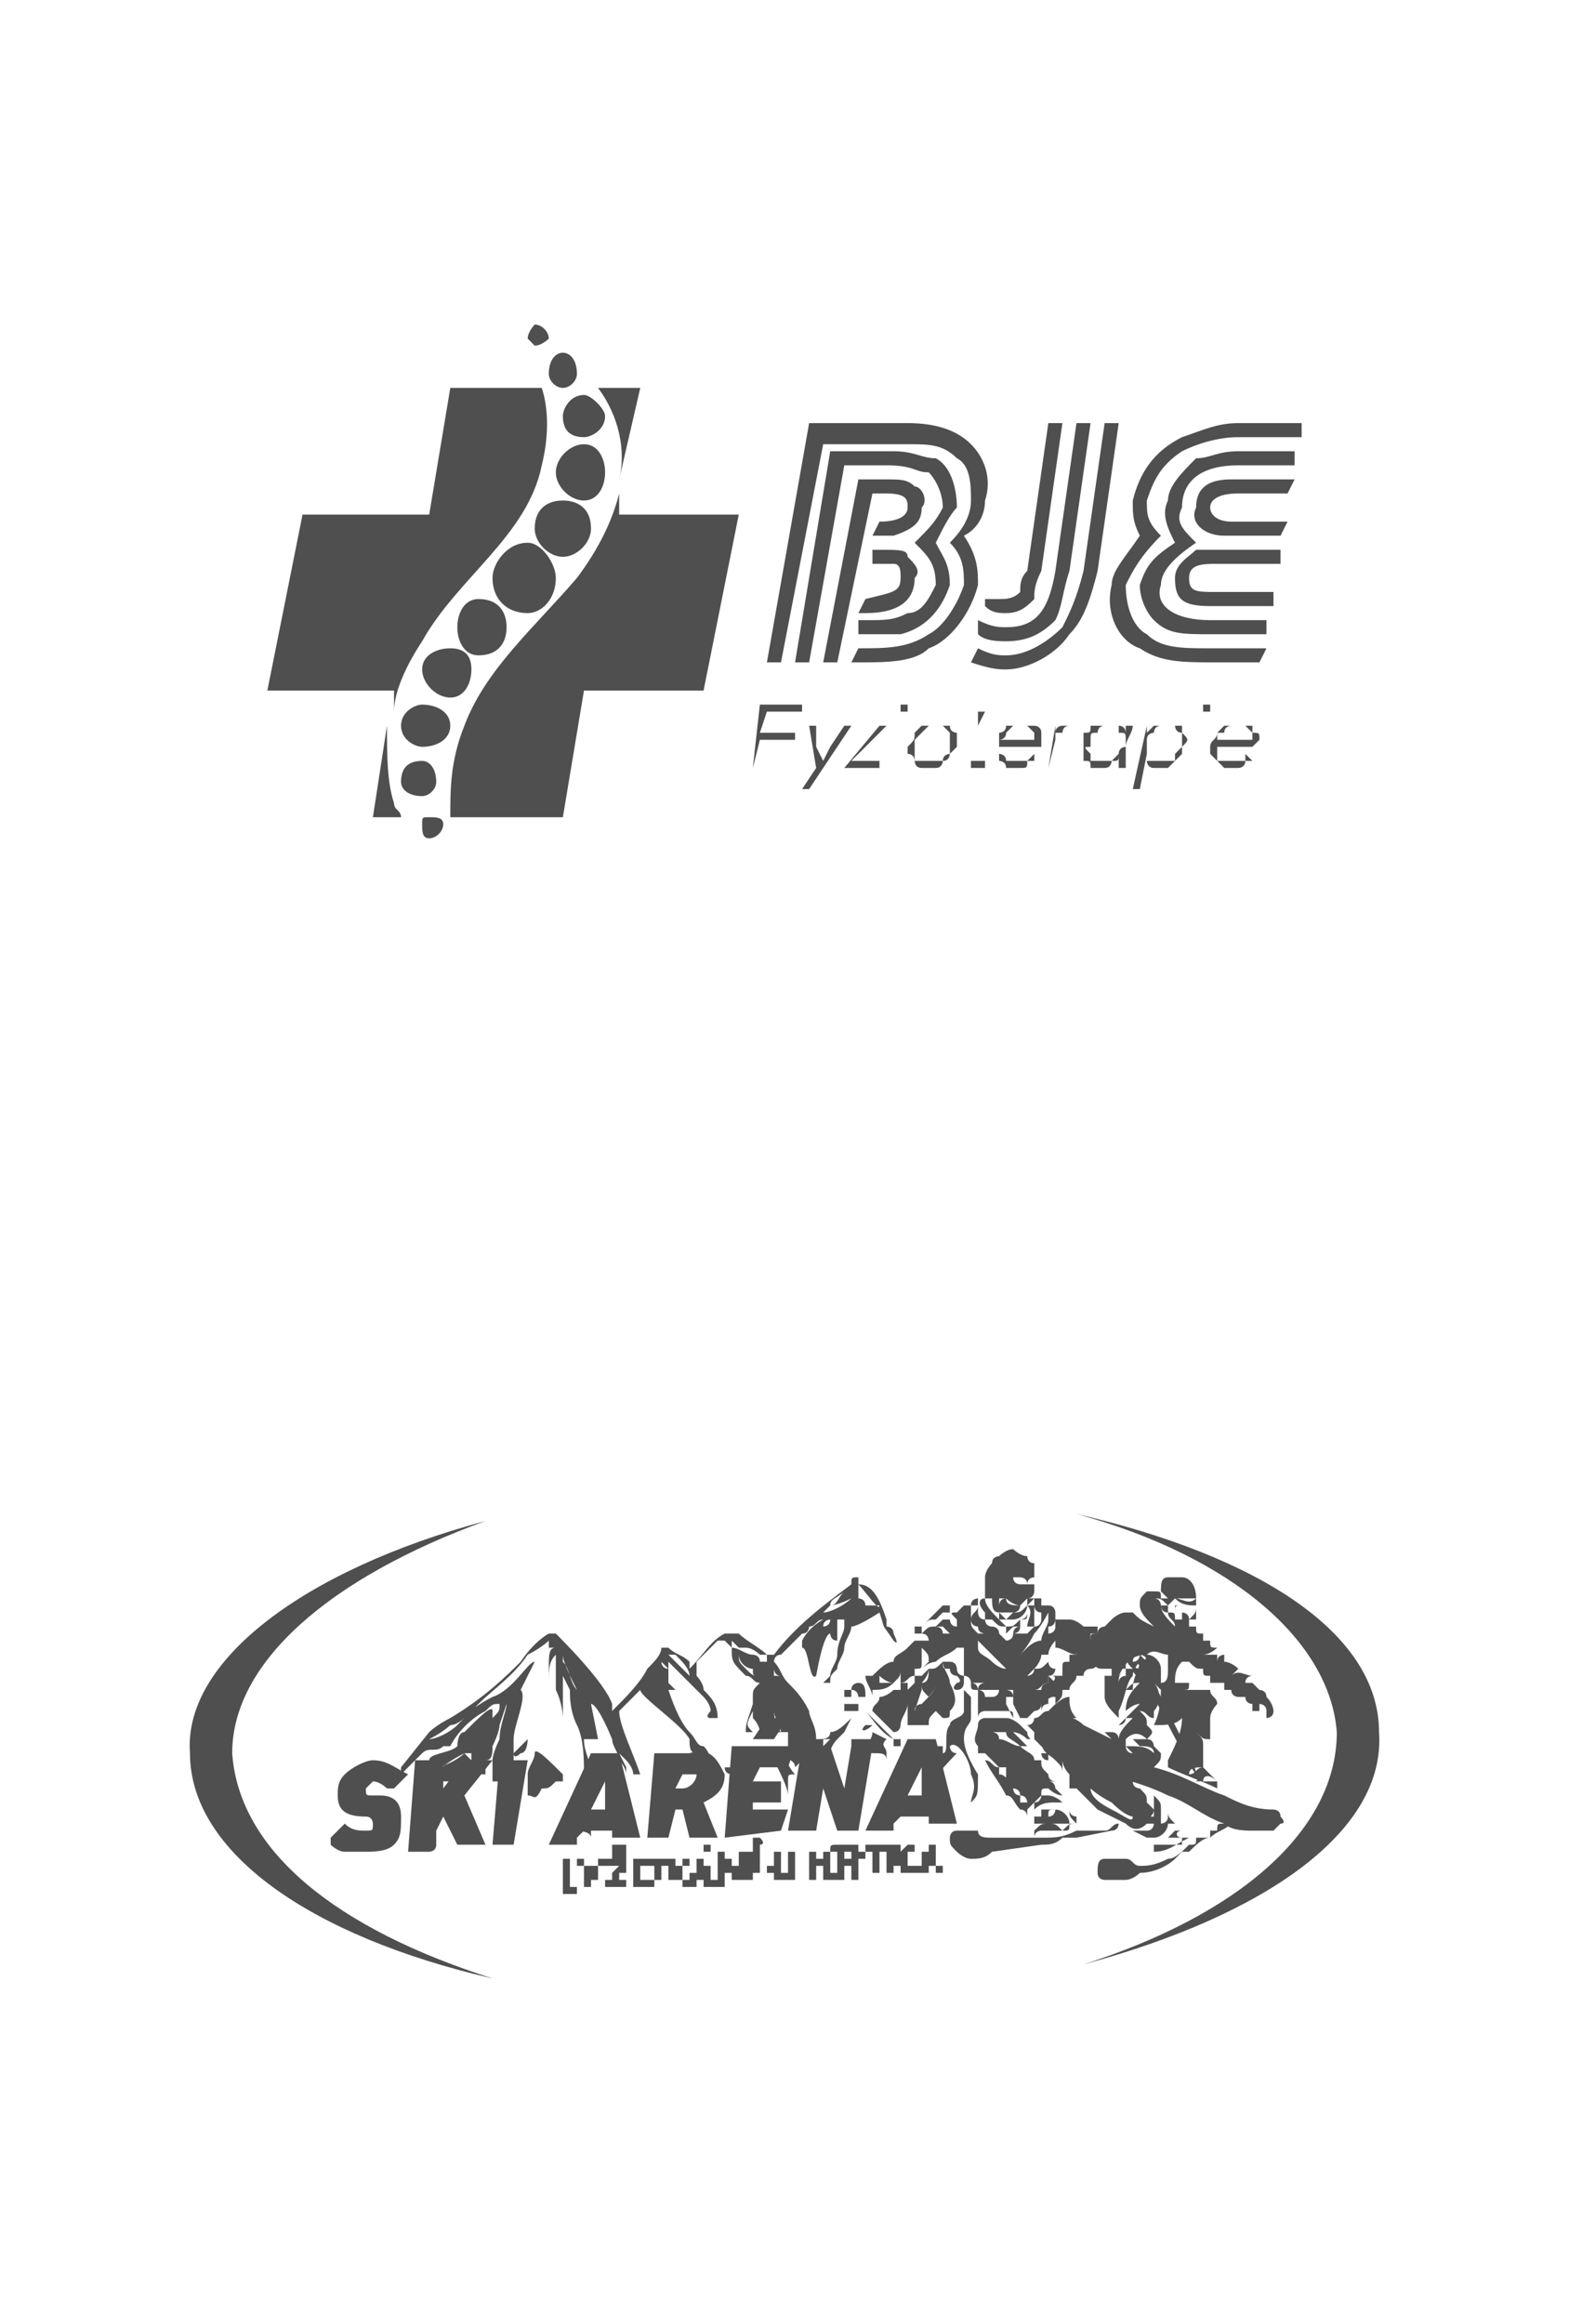 <?xml version="1.0" encoding="UTF-8"?> <svg xmlns="http://www.w3.org/2000/svg" xmlns:xlink="http://www.w3.org/1999/xlink" xml:space="preserve" width="33.447mm" height="49.531mm" version="1.1" style="shape-rendering:geometricPrecision; text-rendering:geometricPrecision; image-rendering:optimizeQuality; fill-rule:evenodd; clip-rule:evenodd" viewBox="0 0 223 330"> <defs> <style type="text/css"> .fil2 {fill:none} .fil1 {fill:#4F4F4F} .fil0 {fill:#4F4F4F;fill-rule:nonzero} </style> </defs> <g id="Vrstva_x0020_1">  <g id="_2192710896544"> <g> <path class="fil0" d="M190 246c0,14 -14,26 -36,33 26,-7 43,-19 42,-33 0,-14 -17,-25 -43,-31 22,6 36,18 37,31z"></path> <path class="fil0" d="M70 281c-22,-7 -36,-18 -37,-32 0,-13 14,-25 36,-33 -26,7 -43,20 -42,33 0,14 17,26 43,32z"></path> <path class="fil0" d="M109 265l0 0 0 1 0 0 0 0 0 0c0,0 0,0 0,0l0 0 0 0 0 0c0,0 0,0 0,0l0 0c0,0 0,0 0,0l1 0 0 0c0,0 0,0 0,0l0 0 0 1 0 0 0 0 0 0 0 0c0,0 0,0 0,0l0 0 0 0c0,0 0,0 0,0l0 0 0 0 0 0 0 0 0 0c0,0 1,0 1,0l0 0c0,0 0,0 0,0l0 0 0 0 0 0 0 0 0 0 0 0c0,0 0,0 0,0l0 0 0 0 1 0 0 0 0 0c0,0 0,0 0,0l0 0 0 0c0,0 0,0 0,0l0 0 0 0 0 0c0,0 0,0 0,0l0 0 0 0 1 0 0 0 0 -1 0 0c0,0 0,0 0,0l0 0 0 0c0,0 0,0 0,0l0 0 0 0c0,0 0,0 0,0l0 0 0 0c0,0 0,0 0,0l0 0 0 0c0,0 0,0 0,0l0 -1c0,0 0,0 0,0l0 0 0 0c0,0 0,0 0,0l0 0 0 0 0 0 0 0 0 0 0 0 0 -1 0 0c0,0 0,0 0,0l0 0 0 0 0 0 0 0 0 0 0 0 0 0 0 0 0 0 0 -1 0 0 0 0 0 0 0 0c0,0 0,0 0,0l0 0 0 0 0 0c0,0 0,0 0,0l0 0 0 0 0 0c0,0 0,0 0,0l0 0 0 0 0 0 0 0 -1 0 0 0c0,0 0,0 0,0 0,0 0,0 0,0 0,0 0,0 0,0l0 0 0 0c0,0 0,0 0,0l0 0 0 0 0 1 0 0 0 0 0 0c0,0 0,0 0,0l0 0 0 0 0 0c0,0 0,0 0,0l0 0 0 0 0 1 0 0 0 0 0 0 0 0 0 0 0 0 0 0 0 0 0 0 0 0 0 1 0 0 0 0 0 0 0 0 0 0 -1 0 0 0 0 0 0 0c0,0 0,0 0,0l0 0 0 0 0 0 0 0 0 0 0 0 0 0 0 0 0 0 0 -1 0 0 0 0c0,0 0,0 0,0l0 0 0 0 0 0 0 0 0 0c0,0 0,0 0,0l0 0 0 0 0 -1 0 0 0 0 0 0c0,0 0,0 0,0l0 0 0 0c0,0 0,0 0,0l0 0c0,0 0,0 0,0l0 0 0 0 0 0 0 -1 0 0 0 0 0 0 0 0c0,0 0,0 0,0 0,0 0,0 0,0l0 0 0 0 -1 0 0 0 0 0 0 0 0 0c0,0 0,0 0,0l0 0c0,0 0,0 0,0 0,0 0,0 0,0l0 0 0 0c0,0 0,0 0,0l0 0 0 1 0 0 0 0 0 0 0 0 0 0 0 0 0 0c0,0 0,0 0,0l0 0 0 1 -1 0 0 0 0 0 0 0 0 0 0 0zm10 -2l0 -1 0 0c0,0 0,0 0,0l0 0 0 0 0 0 0 0c-1,0 -1,0 -1,1l0 0 0 0 0 0 0 0 0 0 0 0 0 0c0,0 0,0 0,0l0 0 0 0 0 0c-1,0 -1,0 -1,0l0 0 0 0 0 0 0 0 0 0c0,0 0,0 0,0l0 0 0 0c0,0 0,1 0,1l0 0 0 0 0 0c0,0 0,0 0,0l0 0 0 0 0 0 0 0c0,0 0,0 0,0l-1 0 0 0 0 0 0 0 0 0 0 0 0 0 0 0 0 0c0,0 0,0 0,0l0 0 0 0 0 0c0,0 0,-1 0,-1l0 0 0 0c0,0 0,0 0,0l0 0 0 0 0 0 0 0 0 0c0,0 0,0 0,0 0,0 0,0 0,0l0 0c0,0 0,0 0,0l0 0 0 0c0,0 0,0 0,0l0 0 0 0c0,0 0,0 0,0l0 0 0 0 0 0 -1 0c0,0 0,0 0,0 0,0 0,0 0,0 0,0 0,0 0,0l0 0 0 0c0,0 0,0 0,0l0 0 0 0c0,0 0,0 0,0l0 0 0 0 0 1 0 0 0 0 0 0 0 0 0 0 0 0 0 0c0,0 0,0 0,0l0 0 0 0 0 1 0 0 0 0 0 0c0,0 0,0 0,0l0 0 0 0 0 0 0 0 0 0 0 1 0 0 0 0 0 0 0 0 0 0 0 0 0 0 0 0c0,0 0,0 0,0l0 0 0 1 0 0c0,0 0,0 0,0l0 0 0 0c0,0 0,0 0,0l0 0c0,0 0,0 0,0l0 0 0 0 1 0 0 0 0 0 0 0c0,0 0,0 0,0l0 0 0 0c0,0 0,0 0,0l0 0 0 0 0 0c0,0 0,0 0,0l0 -1 0 0 0 0 0 0 0 0 0 0 0 0 0 0 0 0 0 0 0 0 0 -1 1 0 0 0 0 0 0 0c0,0 0,0 0,0l0 0 0 0 0 1 0 0 0 0c0,0 0,0 0,0l0 0 0 0 0 0 0 0 0 0 0 0 0 0 0 1 0 0c0,0 0,0 1,0 0,0 0,0 0,0l0 0 0 0 0 0 0 0 0 0 0 0 0 0 0 0 0 0 1 0c0,0 0,0 0,0 0,0 0,0 0,0 0,0 0,0 0,0l0 -1c0,0 0,0 0,0l0 0 0 0 0 0 0 0 -1 0c0,0 0,0 0,0l0 0 0 0 0 0 0 0c0,0 0,0 0,0l0 0 0 -1 0 0 0 0 0 0 0 0 0 0 0 0 0 0 0 0 0 0 0 -1 0 0 0 0 0 0 0 0 0 0 0 0 0 0 0 0 0 0 0 0 0 0 0 -1c0,0 0,0 0,0l0 0 0 0c0,0 1,0 1,0 0,0 0,0 0,0l0 0 0 0 0 0 0 0 0 0 0 0c0,0 0,0 0,0zm3 3c0,0 0,0 0,0l0 0 0 0 0 0c0,0 0,0 0,0l0 0 0 0 0 0 0 0 0 0c0,0 0,0 0,0l0 0 0 -1 0 0 0 0 0 0 0 0 0 0 0 0c0,0 0,0 0,0l0 0 0 0 0 0c0,0 0,0 0,0l0 0 0 0 0 0 0 0c0,-1 0,-1 0,-1l0 0 0 0c0,0 0,0 0,0l0 0 0 0 0 0c0,0 1,0 1,0l0 0c0,0 0,0 0,0l0 0 0 0c0,0 0,0 0,0l0 0 0 0 0 -1 -1 0 0 0c0,0 0,0 0,0l0 0c0,0 0,0 0,0l0 0 0 0c0,0 0,0 0,0l0 0 0 0 0 0c0,0 0,0 0,0l0 0 0 0 0 0 0 0 0 -1c0,0 0,0 0,0l0 0 0 0c0,0 0,0 0,0l-1 0 0 0 0 0 0 0 0 0c0,0 0,0 0,0l0 0 0 0 0 0 -1 0 0 0 0 0c0,0 0,0 0,0l0 0 0 0 0 0c0,0 0,0 0,0l0 0 0 0 0 0c0,0 0,0 0,0l0 0 -1 0c0,0 0,0 0,0 0,0 0,1 0,1l0 0 0 0 0 0c0,0 0,0 0,0l0 0 0 0c0,0 0,0 0,0l0 0 0 0c0,0 0,0 0,0l0 0 0 0 0 1 0 0c0,0 0,0 0,0l0 0 0 0c0,0 0,0 0,0l0 0 0 0 0 0 0 0c0,0 0,0 0,0l0 0 0 1 0 0 0 0 0 0 0 0 0 0c0,0 0,0 0,0l0 0 0 0 0 0 0 0c0,1 0,1 0,1l0 0 0 0 0 0 0 0c0,0 0,0 0,0l0 0 0 0 0 0c0,0 0,0 0,0l0 0 0 0c0,0 0,1 0,1 0,0 0,0 0,0l0 0 0 0 0 0c0,0 0,0 0,0l0 0 0 0 1 0 0 0 0 0 0 0 0 0c0,0 0,0 0,0 0,0 0,-1 0,-1l0 0 0 0 0 0 0 0 0 0 0 0 0 0 0 0c0,0 0,0 0,0l0 -1 0 0 0 0 1 0 0 0 0 0 0 1 0 0c0,0 0,0 0,0l0 0 0 0 0 0 0 0 0 0c0,0 0,0 0,0l0 0 0 0 0 0c0,0 0,0 0,0l0 0c0,0 0,1 0,1l0 0 0 0c0,0 0,0 0,0l0 0 0 0c0,0 0,0 0,0l1 0 0 0 0 0 0 0 0 0c0,0 0,0 0,0l0 0 0 0 0 0c0,0 0,0 0,-1zm-1 -3l0 0 0 0 0 0 0 0 0 0 0 0 0 1 0 0 0 0 0 0 0 0 0 0 0 0 0 0 0 0 0 0 0 0 0 0 0 0c0,0 0,0 0,0l-1 0 0 0 0 0 0 0 0 0 0 0 0 0 0 0 0 0 0 0 0 -1 1 0 0 0c0,0 0,0 0,0zm2 -1l0 0 0 0c0,0 0,0 0,0l0 1 0 0 0 0 0 0 0 0c0,0 0,0 0,0 0,0 0,0 0,0 0,0 0,0 0,0l0 0 0 0c0,0 0,0 0,0l0 0 0 0 0 0 1 0 0 0 0 0 0 0 0 1 0 0 0 0 0 0 0 0 0 0c0,0 0,0 0,0l0 0 0 0 0 0 0 0c0,0 0,0 0,1l0 0 0 0 0 0c0,0 0,0 0,0l0 0 0 0c0,0 0,0 0,0l0 0 0 0c0,0 0,0 0,0l0 0 0 1 0 0 0 0c0,0 0,0 0,0l0 0 0 0 0 0 0 0 0 0c0,0 0,0 0,0 0,0 0,0 0,0l0 0 0 0 0 0 0 0 0 0 0 0 0 0c0,0 0,0 0,0l0 0 1 0 0 0 0 0c0,0 0,0 0,0l0 0 0 0 0 0 0 0c0,0 0,0 0,0l0 0 0 0 0 -1 0 0 0 0 0 0c0,0 0,0 0,0l0 0 0 0 0 0 0 0c0,0 0,0 0,0l0 0 0 0 0 -1 0 0c0,0 0,0 0,0l0 0 0 0c0,0 0,0 0,0l0 0 0 0 0 0 0 0c0,0 0,0 0,0l0 0 0 0c0,0 0,0 0,-1l0 0 0 0 0 0 0 0 0 0 0 0 0 0 1 0c0,0 0,0 0,0l0 0 0 0 0 0 0 0c0,0 0,0 0,0l0 0 0 0 0 0c0,0 0,0 0,0l0 -1 0 0c0,0 0,0 0,0 0,0 0,0 0,0 0,0 0,0 0,0l0 0 0 0c0,0 0,0 0,0l-1 0 0 0 0 0 0 0 0 0c0,0 0,0 0,0l0 0 0 0 0 0 0 0c0,0 0,0 0,0l0 0 -1 0 0 0 0 0c0,0 0,0 0,0l0 0 0 0 0 0 0 0 0 0 0 0 0 0 0 0c-1,0 -1,0 -1,0l0 0 0 0 0 0 0 0 0 0c0,0 0,0 0,0 0,0 0,0 0,0zm7 0l0 0 0 0c0,0 0,0 0,0l0 0 0 0 0 0 0 0c0,0 0,0 0,0l-1 0 0 0 0 0 0 0 0 0 0 0 0 0c0,0 0,0 0,0l0 0 0 0 0 0c0,0 0,0 0,0l0 0 -1 1 0 0 0 0 0 0c0,0 0,0 0,0l0 0 0 0c0,0 0,0 0,0l0 0 0 0 0 0c0,0 0,0 0,0l0 0 0 0 0 0 0 0c0,0 0,0 0,1l0 0 0 0 0 0 0 0 0 0 0 0 0 -1 0 0 0 0c0,0 0,0 0,0l0 0 0 0 0 0c0,0 0,0 0,0l0 0 0 0c0,0 0,0 0,0l0 0 0 0 0 -1 0 0 0 0c0,0 0,0 0,0 0,0 0,0 0,0l0 0c-1,0 -1,0 -1,0l0 0 0 0c0,0 0,0 0,0l0 0 0 0c0,0 0,0 0,0l0 0 0 0 0 0 0 0c0,0 0,0 0,0 0,0 -1,0 -1,0 0,0 0,0 0,0l0 0 0 0c0,0 0,0 0,1l0 0 0 0c0,0 0,0 0,0l0 0 0 0 0 0 0 0 0 0 0 0 0 0 0 1 0 0 0 0c0,0 0,0 0,0l0 0 0 0 0 0 0 0 0 0 0 0c0,0 0,0 0,0l0 0 0 1 0 0 0 0 0 0 0 0 0 0 0 0 0 0 0 0 0 1 0 0 0 0 0 0c0,0 0,0 0,0l0 0 0 0 0 0c0,0 0,0 0,0l0 0 0 0c0,0 0,0 0,0l0 0c0,0 0,0 0,0l1 0 0 0 0 0 0 0 0 0 0 0c0,0 0,0 0,0l0 0 0 0c0,0 0,0 0,0l0 0 0 0 0 0c0,0 0,0 0,0l0 0 0 0 0 0 0 0 0 0 0 -1 0 0 0 0 0 0 0 0 1 0 0 0 0 0 0 0 0 0 0 0c0,0 0,0 0,0l0 0 0 0 0 0 0 0 0 0c0,0 0,0 0,0l0 0 0 0 0 0 0 1 0 0 0 0 1 0 0 0 0 0c0,0 0,0 0,0 0,0 0,0 0,0l0 0 0 0 0 0 0 0 0 0 0 0 0 0 1 0 0 0 0 0c0,0 0,0 0,0 0,0 0,0 0,0 0,0 0,0 0,0l0 0c0,0 0,0 0,0l0 0 0 0 0 0 0 0 0 -1c0,0 0,0 0,0l0 0 0 0 -1 0 0 0c0,0 0,0 0,0l0 0 0 0 0 0 0 0 0 0 0 -1 0 0 0 0 0 0 0 0 0 0 0 0 0 0 0 0 0 0 0 0 0 0 0 -1 0 0 0 0 0 0 0 0 0 0 0 0c1,0 1,0 1,0l0 0 0 0c0,0 0,0 0,0 0,0 0,0 0,0l0 0 0 -1 0 0 0 0 0 0 0 0c0,0 0,0 0,0zm3 4c0,0 0,0 0,0l0 0 0 0 0 0 0 0 0 0 1 0c0,0 0,0 0,0l0 0 0 0 0 0c0,0 0,0 0,0l0 0c0,0 0,0 0,0 0,0 0,0 0,0l0 0 0 0c0,0 0,0 0,0l0 0 0 -1 0 0 0 0 0 0 0 0 0 0 0 0 0 0 0 0 0 0c0,0 0,0 0,0l-1 0 0 0 0 -1 0 0 0 0 0 0c0,0 0,0 0,0l0 0 0 0 0 0 0 0 0 0 0 0 0 0 0 -1 0 0 0 0c0,0 0,0 0,0l0 0 0 0 0 0 0 0 0 0 0 0 0 0 0 0 0 -1c0,0 0,0 0,0l0 0 -1 0 0 0 0 0 0 0c0,0 0,0 0,0l0 0 0 0c0,0 0,0 0,0l0 0c0,0 0,0 0,0l0 0 0 0c0,0 0,0 0,0l0 0 0 0 0 0 0 0 0 1 0 0 0 0 0 0c0,0 0,0 0,0l0 0c0,0 0,0 0,0l0 0 -1 0 0 0 0 0 0 0 0 1c0,0 0,0 0,0l0 0 0 0 0 0 0 0c0,0 0,0 0,0l0 0 0 0 0 0 0 0 0 0 0 0 0 1 0 0c0,0 0,0 0,0l0 0 0 0 -1 0c0,0 0,0 0,0l0 0 0 0c0,0 0,0 0,0l0 0 0 0 0 0c0,0 0,0 0,0l0 0 0 1 0 0c0,0 0,0 0,0l0 0 0 0 0 0 0 0c0,0 0,0 0,0l0 0c0,0 0,0 0,0l0 0c0,0 0,0 0,0l0 0 0 0 0 0 0 0c0,0 0,0 0,0l0 0 1 0 0 0 0 0 0 0c0,0 0,0 0,0l0 0 0 0c0,0 0,0 0,0l0 0 0 0 0 0 0 0 0 0 0 0 1 0 0 0 0 -1 0 0 0 1c0,0 0,0 0,0l0 0 0 0 0 -1 0 0 1 0 0 1 0 0 0 0c0,0 0,0 0,0l0 0 0 0 0 0c0,0 0,0 0,0zm-1 -2l0 0 0 0 0 0 0 0 0 0 0 1 0 0 0 0 0 0 0 0 0 0 0 0 0 0 0 0 0 0 0 -1 0 0 0 0 0 0 0 0zm-50 4l0 0 0 0c0,0 0,0 0,0l0 0 0 0 0 0 0 0 0 0 0 0c0,0 0,0 0,0 0,0 0,-1 0,-1l0 0c0,0 0,0 0,0l0 0 0 0c0,0 0,0 0,0l0 0 0 1 -1 0 0 0 0 0 0 0 0 -1 0 1 0 -1 0 0 0 0 0 0 0 0 0 0 0 0 0 0 0 0 0 0c0,0 0,-1 0,-1l0 0 0 0 0 0 0 0 0 0 0 0 0 0 0 0 0 0 0 -1 0 0 0 0 0 0 0 0 0 0c0,0 0,0 0,0l0 0 0 0c0,0 0,0 0,0l0 -1c0,0 0,0 0,0l0 0c0,0 0,0 0,0l0 0 0 0 0 0 0 0c0,0 0,0 0,0l-1 0 0 0c0,0 0,0 0,0l0 0 0 0c0,0 0,0 0,0l0 0c0,0 0,0 0,0 0,0 0,1 0,1l0 0c0,0 0,0 0,0l0 0 0 0 0 0 0 0 0 0c0,0 0,0 0,0l0 0 0 0 0 1 0 0 0 0 0 0 0 0 0 0 0 0 0 0c0,0 0,0 0,0l0 0 0 0 0 1 0 0 0 0 0 0 0 0 0 0 0 0 0 0 0 0 0 0 0 1 0 0 0 0c0,0 0,0 0,0l0 0 0 0 0 0 0 0 0 0 0 0c0,0 0,1 0,1 0,0 0,0 0,0l0 0 0 0 0 0c0,0 0,0 0,0l0 0 0 0c0,0 0,0 0,0l0 0 0 0 1 0 0 0 0 0 0 0 0 0c0,0 0,0 0,0l0 0 0 0 0 0c0,0 0,0 0,0l0 0 1 0 0 0 0 0c0,0 0,0 0,0l0 0 0 0c0,0 0,0 0,0l0 -1c0,0 0,0 0,0zm2 0c0,0 0,0 0,0l0 0 0 0 0 0 0 0c0,0 0,0 0,0l0 0 0 -1 0 0 0 0 0 0 0 0 0 0 0 0 1 0 0 0c0,0 0,0 0,0l0 0 0 -1 0 0 0 0c0,0 0,0 0,0l0 0 0 0 0 0c0,0 0,0 0,0l0 0 0 0 0 0 0 -1 0 0 0 0 0 0 1 0 0 0 0 0 0 0c0,0 0,0 0,0l0 0 0 0c0,0 0,0 0,0l0 0 0 0c0,0 0,0 0,0l0 -1 0 0 0 0 0 0 0 0c0,0 0,0 0,0l0 0 0 0c0,0 0,0 0,0l0 0 0 0 -1 0 0 0c0,0 0,0 0,0l0 0 0 0 0 0 0 0 0 0c0,0 0,0 0,0 0,0 0,0 0,0l0 0 0 0 0 0 0 1 0 0c0,0 0,0 0,0l-1 0 0 0 0 0 0 0 0 0 0 0 0 0 0 0 0 1 0 0 0 0 0 -1 0 0 0 0c0,0 0,0 0,0l0 0c0,0 0,0 0,0l0 0 0 0 0 0c0,0 0,0 0,0l0 0 -1 0 0 0 0 -1 0 0 0 0c0,0 0,0 0,0l0 0 0 0 0 0 0 0 0 0 -1 0 0 0 0 0 0 0 0 0c0,0 0,0 0,0l0 0c0,0 0,0 0,0l0 1 0 0 0 0 0 0 0 0 0 0 0 0 0 0c0,0 0,0 0,0l0 0 1 0 0 0 0 1 0 0 0 0 0 0 0 0 0 0c0,0 0,0 0,0l0 0 0 0c0,0 0,0 0,0l0 0 0 0 0 0 0 0 0 1 0 0 0 0 0 0 0 0 0 0 0 0 0 0 0 0 0 0c0,0 0,0 0,0l0 0 0 1 0 0 0 0 0 0 0 0c0,0 0,0 0,0l0 0 0 0 0 0c0,0 0,0 0,0l0 0 0 0c0,0 0,0 0,0l0 0 0 0 1 0 0 0c0,0 0,0 0,0l0 0 0 0 0 0 0 0c0,0 0,0 0,0zm6 -4c0,0 0,0 -1,0l0 0 0 0 0 0 0 0 0 0 0 0c0,0 0,0 0,0l0 0 0 0 0 0 -1 0 0 0c0,0 0,0 0,0l0 0 0 0c0,0 0,0 0,0l0 0 0 0c0,0 0,0 0,0l0 0 0 0 -1 0 0 0 0 0 0 0 0 0c0,0 0,0 0,0l0 0 0 0 0 0 0 0 0 0 -1 0 0 0 0 0c0,0 0,0 0,0l0 0 0 0 0 1 0 0c0,0 0,0 0,0l0 0 0 0 0 0c0,0 0,0 0,0 0,0 0,0 0,0l0 0c0,0 0,0 0,0l0 0 1 0 0 0 0 0 0 0 0 0 0 0 0 0 0 0 0 0 1 0 0 0 0 0 0 0 0 0 -1 1 0 0 0 0 0 0 0 0 0 0 0 0 0 0 0 0 0 0 0 0 0 1 0 0 0 0 0 0 0 0c0,0 0,0 0,0l0 0 -1 0 0 0 0 0 0 0 0 0 0 0c0,0 0,0 0,0l0 1 0 0 0 0 0 0 0 0 0 0c0,0 0,0 0,0l0 0c0,0 0,0 0,0 0,0 0,0 0,0l0 0 0 0 0 0 0 0c0,0 0,0 0,0l0 0 0 0 1 0 0 0c0,0 0,0 0,0l0 0 0 0 0 0c0,0 0,0 0,0l0 0 0 0 0 0 0 0 0 0 1 0 0 0 0 0c0,0 0,0 0,0l0 0 0 0 0 0 0 0 0 0c0,0 0,0 0,0l0 0 1 0 0 0 0 0 0 0c0,0 0,0 0,0l0 0c0,0 0,0 0,0l0 0c0,0 0,0 0,0l0 0 0 0c0,0 0,0 0,0l0 0 0 0c0,0 0,0 0,0l0 -1 0 0 0 0c0,0 0,0 0,0l0 0c0,0 0,0 0,0l0 0 0 0 0 0c0,0 0,0 0,0l0 0 0 0 0 0 0 0 -1 0 0 0 0 0 0 0 0 0 0 0 0 0 0 0 0 0 0 0 0 0 0 0c0,0 0,0 0,0l0 0 0 0 0 0 0 0 0 0 0 -1c0,0 0,0 0,0l0 0 0 0 0 0 0 0 0 0c0,0 0,0 0,0l0 0 0 0 1 0 0 0 0 0c0,0 0,-1 0,-1l0 0 0 0c0,0 0,0 0,0l0 0c0,0 0,0 0,0l0 0 0 0 0 0 0 0 0 0 0 0 0 0c0,-1 0,-1 0,-1l0 0 0 0 0 0 1 0c0,0 0,0 0,0 0,0 0,0 0,0zm-3 0l0 0 0 0c0,0 0,0 0,0l1 0 0 0 0 0 0 0 0 0 0 0 0 0c0,0 0,0 0,0l0 0 0 0 0 0 0 0 0 0c0,0 1,0 1,0l0 0 0 -1c0,0 0,0 0,0l0 0 0 0 0 0 0 0 0 0 0 0c0,0 0,0 0,0l0 0 0 0 0 0 0 0c0,0 0,0 0,0l0 -1c0,0 0,0 0,0l0 0 0 0 0 0 0 0c0,0 0,0 0,0l-1 0 0 0 0 0c0,1 0,1 0,1l0 0 0 0 0 0 0 0 0 0 0 0 0 0 0 0c0,0 0,0 0,0l0 0c0,0 0,0 0,0 0,-1 0,-1 0,-1l-1 0 0 0 0 0 0 0 0 0c0,0 0,0 0,0l0 0c0,0 0,1 0,1 0,0 0,0 0,0l0 0 0 0c0,0 0,0 0,0l0 0 0 0 0 0 0 0c0,0 0,0 0,0l0 0 0 0 0 0 0 0c0,0 0,0 0,0l0 1c0,0 0,0 0,0zm3 2l0 0 0 0 0 0 0 0c0,0 0,0 0,0l0 0c0,0 0,0 0,0l0 0 0 0c0,0 0,1 0,1l0 0 0 0c0,0 0,0 0,0l0 0 0 0c0,0 0,0 0,0l0 0c0,0 0,0 0,0l0 0 0 0c0,0 0,0 0,0l0 0 0 0 0 0 0 0 0 1 0 0 0 0c0,0 0,0 0,0l0 0 0 0 0 0c0,0 0,0 0,0l1 0 0 0 0 0 0 0c0,0 0,0 0,0l0 0 0 0 0 0 0 0 0 0c0,0 0,0 0,0l0 0 1 0 0 0 0 0c0,0 0,0 0,0l0 0 0 0c0,0 0,0 0,0l0 0 0 0 0 0 0 0 0 0 0 0c0,0 0,0 0,0l0 0 0 0c0,0 1,0 1,0l0 0 0 0 0 0c0,0 0,0 0,0l0 0 0 0 0 0 0 0 0 -1 0 0c0,0 0,0 0,0l0 0 0 0 1 0 0 0 0 0 0 0 0 0c0,0 0,0 0,0l0 0 0 -1 0 0 0 0c0,0 0,0 0,0l0 0 0 0c0,0 0,0 0,0l0 0 0 0 0 0 0 0 0 0c0,0 0,0 0,0l0 0 0 -1 0 0c0,0 0,0 0,0l0 0 0 0 0 0c0,0 0,0 0,0l0 0 0 0c0,0 0,0 0,0l0 0 0 0c0,0 0,0 0,0l0 0 0 0c0,0 0,0 0,-1l0 0 0 0 0 0 0 0c-1,0 -1,0 -1,0l0 0c0,0 0,0 0,0l0 0 0 0 0 0 0 0c0,0 0,0 0,0l0 0 0 0 0 0c0,0 0,0 0,0l0 0 0 0 0 0 -1 0 0 0c0,0 0,0 0,0l0 0 0 0 0 0 0 0 0 0 0 0 0 0 0 0c0,0 -1,0 -1,0l0 0 0 0 0 0 0 0 0 0c0,0 0,0 0,0l0 0c0,0 0,0 0,0l0 0 0 0c0,0 0,0 0,0l0 0 -1 0 0 0 0 0 0 0c0,1 0,1 0,1l0 0 0 0c0,0 0,0 0,0l0 0 0 0 0 0 0 0 0 0 0 0 0 0c0,0 0,0 0,0l0 0c0,0 0,0 0,1l0 0 0 0 0 0zm1 0l0 0 0 0 0 0c0,0 0,0 0,0l0 0 0 0 0 0 0 -1 0 0 0 0 0 0 0 0 0 0 0 0 0 0 1 0 0 0 0 0 0 0 0 0c0,0 0,0 0,0l0 0 0 0 0 0 0 0 1 0 0 0 0 0 0 0 0 0 0 0 0 1 0 0 0 0 0 0 0 0 0 0 0 0 0 0 0 0 0 0 0 1 0 0 -1 0 0 0 0 0 0 0 0 0 0 0 0 0 0 0 0 0 -1 0 0 0 0 0 0 0 0 0 0 0 0 0 0 0 0 -1 0 0 0 0 0 0zm6 -2l0 1c0,0 0,0 0,0l0 0 0 0 -1 0 0 0 0 0 0 0 0 0 0 0 0 0 0 0 0 0 0 0 0 0 0 0c0,0 0,0 0,0l0 0 0 0 0 0c0,0 0,0 0,0l0 0 0 0 0 0 0 0c0,0 0,0 0,0l0 0 0 0 0 0c0,-1 0,-1 0,-1l0 0 0 0 0 0 0 0 0 0 0 0c0,0 -1,0 -1,0l0 0 0 0 0 0c0,0 0,0 0,0l0 0 0 0 0 0c0,0 0,0 0,0l0 0 0 0c0,0 0,0 0,0l0 0 0 0 -1 0 0 0 0 0c0,0 0,0 0,0 0,0 0,0 0,0l0 0 0 0 0 0 0 0 0 0 0 1 0 0 0 0 0 0 1 0 0 0c0,0 0,0 0,0l0 0 0 0 0 0 0 0 0 0c0,0 0,0 0,0l0 0 0 1 0 0c0,0 0,0 0,0l0 0 0 0c0,0 0,0 0,0l0 0 0 0 0 0 0 0 0 0 0 0 0 0 0 1 0 0 0 0c0,0 0,0 0,0l0 0 0 0 1 0 0 0 0 0 0 0 0 0c0,0 0,0 0,0l0 0 0 1 0 0 0 0c0,0 0,0 0,0l0 0 0 0c0,0 0,0 0,0l0 0 0 0c0,0 0,0 0,0l0 0 0 0 0 -1 0 0 0 0 0 0 0 0 1 0 0 0 0 0 0 0 0 -1 0 0 0 0 0 0 0 0 0 0 0 0 0 0 0 0c0,0 0,0 0,0l0 0 0 0c0,0 0,0 0,0l0 0 0 -1 0 0 0 0c0,0 0,0 0,0l1 0 0 0 0 0 0 0 0 0 0 0 0 0 0 0 0 -1 0 0c0,0 0,0 0,0l0 0 0 0 0 0 0 0 0 0 0 0c0,0 0,0 0,0l0 0c0,0 0,-1 0,-1l0 0 0 0 0 0c0,0 0,0 0,0l0 0 0 1 0 0 0 0c0,0 0,0 0,0l-1 0 0 0c0,0 0,0 0,0l0 0 0 0 0 0c0,0 0,0 0,0l0 0 0 0 0 0 0 0 0 0 0 0c0,0 0,0 0,0l0 0 0 0 0 0zm3 4l0 0 0 0c0,0 1,0 1,0l0 0 0 0c0,0 0,0 0,0l0 0 0 0 0 0 0 0c0,0 0,0 0,0l0 0 0 0 0 0 0 0c0,0 1,0 1,0 0,0 0,0 0,-1l0 0 0 0c0,0 0,0 0,0l0 0 -1 0 0 0 0 0 0 0 0 0c0,0 0,0 0,0l0 0 0 0 0 0 0 -1 0 0c0,0 0,0 0,0l0 0 0 0c0,0 0,0 0,0l0 0 0 0 0 0 0 0 0 0 0 0c0,0 0,0 0,0l0 -1 0 0 0 0 0 0 0 0c0,0 0,0 0,0l-1 0 0 0 0 0 0 0c0,0 0,0 0,0l0 0 0 0 0 -1 0 0c0,0 0,0 0,0l0 0 0 0 0 0 0 0 0 0 0 0 0 0 0 0 0 -1 0 0c0,0 0,0 0,0l0 0 0 0 0 0c0,0 0,0 0,0l0 0 0 1 0 0 0 0 -1 0 0 0 0 0 0 0 0 0 0 0 0 0 0 1 0 0 0 0c0,0 0,0 0,0l0 0 0 0 0 0c0,0 0,0 0,0l0 0 0 0 0 1 0 0 -1 0 0 0 0 0 0 0 0 0 0 0 0 0 0 0c0,0 0,0 0,0l0 0 0 1 0 0 0 0c0,0 0,0 0,0l0 0 0 0c0,0 0,0 0,0l0 0 0 0 0 0 0 0c0,0 0,0 0,0l-1 0 0 0 0 1c0,0 0,0 0,0l0 0c0,0 0,0 1,0l0 0 0 0 0 0 0 0 0 0 0 0 0 0 0 0 0 0c0,0 0,0 1,0l0 0 0 0c0,0 0,0 0,0l0 0 0 -1 0 0 0 0 0 0 0 0 0 0 0 0 0 0 0 0 1 0c0,0 0,0 0,0l0 0 0 0 0 0 0 0 0 0 0 0 0 0c0,0 0,0 0,0l0 0 0 0 0 0c0,1 0,1 0,1zm0 -2l0 0 0 0 0 0 0 0 0 0 0 0 0 0 0 0 0 0 0 0 -1 0 0 0 0 0 0 0 0 0 0 0 0 0 1 0 0 0 0 0zm0 -4c0,0 0,0 0,0l0 0 0 0 0 0 0 0 0 0 0 0 0 1 -1 0c0,0 0,0 0,0l0 0 0 0c0,0 0,0 0,0 0,0 0,0 0,0l1 0 0 0 0 0 0 0 0 0 0 0c0,0 0,0 0,0l0 0 0 0c0,0 0,0 0,0l0 0 0 0 0 0c0,0 0,0 1,0l0 0 0 0 0 -1 0 0 0 0 0 0 0 0 0 0 0 0c0,0 0,0 0,0l0 0 0 0 0 0c0,0 0,0 0,0l0 0 0 0 0 0 0 0 0 0 -1 0 0 0 0 0 0 0 0 0 0 0c0,0 0,0 0,0zm5 5c0,0 0,0 0,0l1 0 0 0c0,0 0,0 0,0l0 0 0 0 0 0 0 0 0 0 0 0 0 0 0 -1 0 0 0 0 0 0 0 0 0 0c0,0 0,0 0,0l0 0 0 0 0 0 0 0 0 -1 0 0c0,0 0,0 0,0l0 0 0 0 0 0 0 0 0 0 0 0 0 0 0 -1 0 0c0,0 0,0 0,0l0 0c0,0 0,0 0,0l0 0 0 0 0 0 0 0 0 0 0 0 0 0c0,0 0,0 0,0l0 -1 0 0c0,0 0,0 0,0l0 0c0,0 0,0 0,0 0,0 0,0 0,0l0 0 0 0 -1 0 0 0c0,0 0,0 0,0l0 0 0 0 0 0 0 0c0,0 0,0 0,0l0 0c0,0 0,0 0,0 0,0 0,0 0,0l0 0 0 1 0 0 0 0 0 0 0 0 0 0 0 0 0 0 0 1 0 0c0,0 0,0 0,0l0 0 0 0 0 0 0 0 -1 0 0 0 0 0 0 0 0 0 0 0 0 0 0 0 0 0c0,-1 0,-1 0,-1 0,0 0,0 0,0l0 0 0 0 -1 0 0 0 0 0c0,0 0,0 0,0l0 0 0 0 0 0c0,0 0,0 0,0l0 0 0 0 0 0 0 0 0 0c0,0 0,0 0,0l0 -1 -1 0 0 0 0 0 0 0 0 0c0,0 0,0 0,0l0 0c0,0 0,0 0,0l0 1 0 0 0 0 0 0 0 0 0 0 0 0 0 0 0 0c0,0 0,0 0,0l0 0 0 1 0 0 0 0 0 0 0 0c0,0 0,0 0,0l0 0 0 0 0 0c0,0 0,0 0,0l0 0 0 0 0 1 0 0 0 0c0,0 0,0 0,0l0 0 0 0 0 0 0 0c0,0 0,0 0,0l0 0 0 0 0 1 0 0 0 0 0 0 0 0c0,0 0,0 0,0l0 0 0 0 0 0c0,0 0,0 0,0l0 0c0,0 0,0 0,0 0,0 0,1 0,1l0 0 0 0 0 0 1 0 0 -1 0 0 0 0c0,0 0,0 0,0l0 0 0 0 0 0c0,0 0,0 0,0l0 0 0 0 0 0 0 0c0,0 0,0 0,0l0 0 0 0 0 0 0 0 0 -1c0,0 0,0 0,0l0 0 0 0 0 0c0,0 0,0 0,0l0 0 0 0 0 0 0 0 0 0 0 0c0,0 0,0 0,0l0 0 0 0c0,0 0,0 1,0l0 0 0 0 0 0 0 0 0 0 0 0 0 0 0 0 0 0c0,0 0,0 0,0l0 0 0 1 0 0 0 0c1,0 1,0 1,0l0 0 0 0c0,0 0,0 0,0l0 0 0 0 0 0c0,0 0,0 0,0l0 0 0 0 0 0 0 0 0 0 0 0c0,0 0,0 0,0zm3 -4c0,0 0,0 0,0l-1 0 0 0 0 0 0 0 0 0 0 0 0 0 0 0 0 0 0 0 0 0c0,0 -1,0 -1,0l0 0 0 0 0 1 0 0 0 0 0 0 0 0 0 0 0 0 0 0 0 0 0 0 0 1 0 0 0 0 0 0 0 0 0 0c0,0 0,0 0,0l0 0 0 0 0 0 0 1 0 0 0 0 0 0c0,0 0,0 0,0l0 0 0 0 0 0 0 0 0 0 0 0c0,1 0,1 0,1l0 0 0 0 0 0 0 0 0 0 0 0 0 0c0,0 0,0 0,0 0,0 0,0 0,0l0 0 0 0c0,0 1,0 1,0l0 0 0 0c0,0 0,0 0,0l0 0 0 0 0 0 0 0c0,0 0,0 0,0l0 0 0 0c0,0 0,0 0,0l0 0 0 0 0 0c0,0 0,0 0,0l0 0 0 0 0 -1 0 0 0 0 0 0 0 0 0 0 0 0c0,0 0,0 0,0l0 0 1 0c0,0 0,0 0,0l0 -1 0 0 0 0 0 0c0,0 0,0 0,0l0 0 0 0c0,0 0,0 0,0l0 0 0 0 0 0 0 0 0 0 0 -1c0,0 0,0 0,0l0 0 0 0 0 0 0 0 0 0 0 0 0 0 0 0 0 0c0,0 0,0 0,0l0 -1 0 0 0 0c0,0 0,0 0,0 0,0 0,0 0,0zm-1 -1c0,0 0,0 0,0l0 0 0 0c0,0 0,0 0,0l0 0 0 0 0 0 0 0c0,0 0,0 0,0l0 0c0,0 0,0 0,0l0 0 0 1c0,0 0,0 0,0l0 0c0,0 0,0 0,0l0 0 0 0 0 0c0,0 0,0 0,0l0 0 0 0 0 0 1 0c0,0 0,0 0,0 0,0 0,0 0,0l0 -1 0 0 0 0 0 0 0 0c0,0 0,0 0,0l0 0 0 0 0 0c0,0 0,0 0,0l0 0 0 0 0 0c0,0 1,0 0,-1 0,0 0,0 0,0l0 0c0,0 0,0 0,0l0 0 0 0 0 0c0,0 0,0 0,0l0 0 0 0 0 0 -1 0 0 0c0,0 0,1 0,1z"></path> <path class="fil1" d="M126 231c1,0 0,0 0,0zm-67 21c0,0 5,-1 7,-3l1 0 0 1c0,0 0,0 1,0l1 0c1,0 1,-1 1,-2 0,0 0,0 0,0 0,0 1,-2 1,-3 1,-3 1,-3 1,-3 0,1 -1,3 -1,5 0,0 -1,2 -1,3 0,0 0,3 0,3l2 0 0 -2c1,0 0,2 1,2 0,0 0,-6 0,-6 0,-2 2,-6 1,-7 0,0 0,0 0,0 1,-2 2,-4 2,-4 -1,0 -3,4 -6,5 -2,1 -3,2 -2,1 2,-2 5,-4 7,-7 2,-1 3,-2 3,-2 0,0 0,0 0,0 0,0 0,0 0,0 0,0 0,0 0,0 0,1 0,1 0,1l1 0c-1,0 -1,1 -1,3 0,2 0,3 0,2 0,-2 0,-3 1,-4 0,-1 0,-1 0,-1l0 1c0,1 0,4 0,5 1,2 1,4 1,4 0,0 0,-1 0,-3l0 -3 1 2c0,1 0,3 1,5 0,0 0,0 0,0 1,2 1,5 1,7l1 0c0,-2 -1,-3 -1,-5 1,0 1,0 2,0 0,0 -1,-5 -1,-5 1,0 3,5 3,5 0,1 1,2 1,3 0,0 1,1 1,2 0,0 0,0 0,0l0 0c0,-1 0,-1 0,-1l-1 -2 1 1c0,0 1,1 1,2l1 0 0 0 0 0c-1,-3 -3,-7 -3,-9 0,0 0,0 0,0 1,-1 2,-2 3,-3 0,1 6,5 7,7 0,1 0,2 1,2 1,0 1,1 1,2l1 0c0,-1 0,-2 -1,-3 -1,0 -1,-1 -2,-2 -1,-1 -2,-3 -3,-6 1,0 1,0 1,0 0,0 0,0 -1,-1 0,-1 0,-2 0,-3l0 0c1,1 2,2 3,3 1,1 2,2 2,2 0,0 1,1 1,2 0,0 -1,1 0,1 0,0 1,0 1,0 0,-2 -1,-3 -2,-4 0,-1 -1,-2 -1,-2 0,-1 0,-1 0,-2 1,-1 2,-2 3,-3 1,0 1,0 1,0 0,0 1,1 1,1 0,2 0,2 2,4 1,0 1,1 2,1 -1,1 -1,1 -1,2 0,0 0,0 0,1 -1,3 -1,3 -1,4 0,0 0,0 1,0 0,0 0,0 0,0 0,0 0,0 0,0 -1,-1 -1,-1 0,-3 0,1 0,1 0,1 1,1 1,2 1,2l1 0 1 0 1 0c-1,-1 -1,-3 -1,-3 0,-1 1,-2 1,-3 0,0 0,0 0,0 0,0 0,0 0,0 0,1 -1,2 -1,3 0,1 1,2 1,3l1 0 0 2 -1 1c1,1 2,1 2,2 1,-1 1,-1 1,-1l1 1 0 0 1 0 0 0c0,0 0,0 0,0 1,-1 1,-1 1,-2 0,0 0,0 1,0 0,-1 1,-2 1,-2 0,0 0,0 0,0 1,-1 1,-1 1,-1l1 -2 0 0c-1,1 -2,2 -3,2 0,1 -1,1 -2,1 0,-2 -1,-3 -1,-4 -1,-2 -2,-3 -3,-4 -1,-1 -1,-2 -2,-3 0,0 0,-1 1,-1 1,-1 2,-2 3,-3l0 1c0,0 0,1 0,1 0,0 0,0 0,0l0 0c0,0 0,0 0,0 0,0 -1,2 -1,2l1 -2c1,0 1,5 2,4 0,0 1,-6 2,-6 0,-1 0,0 0,0 0,0 0,1 1,1 0,0 0,0 0,0 0,0 0,0 0,-1 0,0 0,0 0,-1 0,0 0,0 0,-1 0,0 0,0 0,0 0,0 0,0 0,0 0,0 1,0 1,0 0,0 0,0 0,1 0,1 -1,2 -1,4 0,1 -1,2 -1,3 0,0 -1,1 -1,1 0,0 1,0 1,0 0,-1 0,-1 1,-2 0,-1 1,-2 1,-3 0,-1 1,-2 1,-3 1,0 4,-2 4,-2 1,3 0,1 2,4 1,1 0,-1 0,-1 0,-1 -1,-1 -1,-1 0,0 0,0 0,-1 -1,-3 -2,-5 -4,-5 0,0 0,0 0,0 0,0 0,-1 0,-1l0 0 0 0 0 0c-1,0 -1,0 -1,1l0 0c-4,3 -8,6 -11,10 0,0 -1,0 -1,0l0 0 0 0 0 0c-1,-1 -3,-2 -4,-3 0,0 -1,0 -2,0 0,0 0,0 0,0 0,0 0,0 0,0 0,0 0,0 0,0 -2,1 -3,3 -5,5 0,-1 0,-1 0,-1 -1,-1 -2,-1 -3,-2 0,0 -1,0 -1,0 0,1 -1,2 -2,3 -1,2 -3,4 -5,6 0,-1 0,-1 0,-1 -1,-3 -7,-9 -8,-10 0,0 0,0 0,0 -1,0 -1,0 -1,0 0,0 0,0 0,0 0,0 -2,1 -4,4 -2,2 -5,5 -10,8 -2,1 -3,2 -3,2 0,0 -4,5 -4,5 0,0 0,1 0,1 0,0 1,-1 3,-3 1,-1 2,0 3,-1 0,0 1,0 1,0 1,-2 3,-4 5,-5 1,-1 1,-1 2,-1 0,1 0,1 -1,2 0,3 0,0 0,-1 0,-1 -2,1 -4,3 -1,0 -1,2 -1,2 -1,1 -4,1 -4,2 -2,1 -2,2 -2,2 0,0 0,0 0,0zm34 -13c0,-1 1,-2 1,-3 0,1 -1,2 -1,3zm2 -2c-1,0 -1,-1 -1,-1l0 0c0,0 0,0 0,0 0,0 1,1 1,1zm3 1c-1,-1 -2,-2 -3,-3l0 0c0,0 0,0 0,0 0,0 1,0 1,0 1,1 2,2 2,3zm20 -10c0,-1 1,-1 2,-2 -1,1 -1,2 -2,2 1,0 3,-1 3,-1 -1,1 -3,2 -4,2 0,0 1,-1 1,-1zm4 -1c0,-1 0,-2 0,-2l0 0c1,1 3,4 3,3 0,0 -2,0 -2,0 0,-1 -1,-1 -1,-1zm-16 10c-1,-1 -1,-1 -1,-2 0,0 0,0 0,0 0,1 1,2 2,2 0,1 0,1 1,1l0 0c-1,0 -1,0 -2,-1zm2 -1c0,-1 -1,-1 -1,-1 -1,0 -2,-1 -3,-1 0,0 0,0 0,0l0 0 0 -1 1 1c0,0 0,0 0,0l1 0c1,0 2,1 2,1l1 0c0,0 0,1 0,1 0,0 0,0 -1,0 0,0 0,0 0,0zm4 7c0,-1 0,-1 0,-1 0,1 0,1 0,2 0,0 0,-1 0,-1zm-5 0l0 0c0,0 0,0 0,0 0,0 0,0 0,0zm10 5c0,0 0,0 0,-1 0,0 0,0 0,0 0,0 0,0 0,0 0,0 1,0 1,0 0,0 -1,1 -1,1zm4 -23l0 0 0 0c0,0 0,0 0,0zm-6 6c1,0 1,-1 2,-1 0,0 0,0 0,0 0,0 -2,1 -3,3 0,0 0,0 0,0 0,0 0,-1 0,-1 0,0 0,0 0,0 1,0 1,-1 1,-1zm2 0c0,-1 1,-1 1,-1 0,0 0,0 0,0 0,0 0,0 0,0 0,1 -1,1 -1,1zm-7 7c0,0 0,-1 0,-1 0,0 0,1 1,1l-1 0zm-28 2c-1,-2 -2,-4 -2,-5 0,0 0,1 0,1 1,1 1,3 2,4zm-16 4c0,0 -1,1 -1,1 -1,1 -3,2 -4,2 2,-1 3,-2 3,-2 1,0 2,-1 2,-1zm3 8c0,0 0,-1 0,-1l0 -1 -2 0 -1 -1c-4,2 -5,4 -5,4 2,0 3,0 4,0 1,-1 1,0 1,0l0 0 0 0 0 0 1 0 0 -1 2 0zm6 -5c0,0 -1,1 -2,2 0,1 1,0 1,0 1,0 1,-2 1,-2zm1 2c0,1 -1,2 -1,3l0 3c1,0 1,1 2,-1 1,0 1,0 2,-1 0,0 0,0 1,0l0 -1 0 0c-2,-2 -4,-4 -4,-3zm6 9l-1 1 0 0 0 1c1,0 3,0 3,1 0,0 0,-1 0,-1l0 0 0 -1c0,0 0,0 -1,-1l0 0c-1,0 -1,0 -1,0zm21 -7c0,1 1,1 1,1 0,0 0,0 0,0 0,0 0,-1 0,-1 0,0 -1,0 -1,0zm7 -1c1,2 2,4 2,5 0,0 0,0 0,0l0 0 0 -1 0 -1 0 0c0,-1 0,-1 1,-1 -1,-1 -1,-2 -2,-3l0 0 0 1 0 0 -1 0zm23 -11c0,0 0,0 0,0 0,0 0,0 0,0zm-8 5c0,0 1,-1 1,-1 0,0 -1,1 -1,1 1,1 1,1 2,2 0,0 0,0 0,0 1,0 1,-1 1,-1 0,-1 1,-2 1,-3 0,1 0,2 0,3 0,0 0,0 0,0l1 0 0 0 0 0 1 0c0,0 0,0 1,0 0,-1 0,-1 1,-2 0,0 0,0 0,0 1,1 1,1 1,1 1,0 1,0 1,-1 1,-1 1,-2 0,-4 0,-1 -1,-2 -1,-3l0 0c-1,1 -1,1 -2,1 0,1 0,2 -1,2 0,1 0,1 1,2 0,0 1,-1 1,-2 0,1 -1,2 -2,3 0,0 0,0 0,0 0,0 -1,0 -1,1l0 0 1 -3c0,0 0,-1 0,-1 0,0 1,-1 1,-2 0,0 0,0 0,0l-1 1 0 0 0 0c0,0 0,0 0,0l-1 0 0 1 0 0c0,0 0,0 0,0l-1 1 0 -1c0,0 0,0 -1,0l0 1 0 0 0 0 -1 0c0,0 -1,1 -2,1 0,1 -1,1 -1,2 0,0 1,1 1,1zm12 -1c0,1 -2,1 -2,2 -1,1 0,4 -1,4 0,-1 0,-1 0,-1l-1 0c0,2 -1,5 -1,6 1,1 1,1 1,2 0,0 -1,0 -1,0 0,1 0,1 0,1 1,0 2,0 2,-1 0,-1 -1,-2 -1,-3 -1,0 3,-4 3,-4 -1,0 -1,-1 -1,-1 1,-1 3,2 3,4 1,2 0,3 0,4 1,-1 1,-1 1,-4 0,0 -2,-3 -2,-5l0 0 0 0c0,0 0,0 0,0 0,-2 1,-2 1,-3 1,0 1,0 1,0 0,0 0,0 0,0l-1 0c0,0 0,-1 0,-1 0,0 0,-1 0,-1 0,-1 0,-1 0,-1 0,0 -1,-1 -1,-1l0 1c0,0 0,0 0,-1 0,0 0,0 0,1 0,1 0,1 0,2zm-13 3c0,1 -1,2 -1,2 0,2 3,0 3,2 0,1 0,0 0,0 0,0 0,-1 0,-1 0,0 0,0 0,0 0,-1 -1,-1 0,-2l0 0 -2 -1zm-1 -1c-1,1 0,1 1,0l-1 0c0,0 0,0 0,0zm12 -16c0,0 0,0 0,0 0,0 0,0 0,0l0 0 0 -1 0 0c0,0 -1,0 -1,0 0,0 0,0 0,0 0,0 0,0 -2,2 0,0 0,0 -1,1 1,-1 1,-1 2,-1l0 0c0,0 1,-1 1,-1 0,0 0,0 0,0 0,0 0,0 1,0l0 0zm-4 2c0,0 0,0 -1,0 0,1 0,1 0,1 0,0 0,0 0,0l0 0c0,0 0,0 0,0l0 0 0 0 0 0c1,0 1,0 1,0l0 0 0 -1c0,0 0,0 0,0zm3 5c0,1 0,1 1,1 0,1 1,1 1,1 1,1 0,1 0,1 -1,1 0,1 0,1 1,0 1,-1 1,-1 0,0 0,-1 0,-1 0,0 -1,0 -1,-1 0,0 0,-1 -1,-1l0 0c0,0 -1,0 -1,0zm2 -1c0,1 0,1 0,2 0,0 0,-1 0,-1 0,0 0,0 0,0 0,-1 0,-1 0,-1l0 0 0 0c0,0 0,0 0,0l0 0c0,0 0,0 0,0zm12 14c0,0 0,1 1,1 0,0 0,0 0,-1 0,0 -1,0 -1,0l0 0z"></path> <path class="fil0" d="M171 253c0,-1 1,-1 2,0 -1,0 -2,0 -2,0zm-6 -25c0,0 0,1 1,1 0,1 1,1 1,2 -1,-1 -2,-2 -2,-3zm6 23c-1,0 -1,1 -2,1 0,0 0,0 0,0 0,0 0,0 0,0 0,0 -1,0 0,0 0,-1 1,-1 2,-1zm-5 -22c0,-1 0,-1 0,-1 1,-1 1,-1 1,-1 1,1 2,1 3,1 0,0 0,0 0,0 0,1 0,1 -1,2 0,0 0,0 0,0 0,0 0,0 0,0 0,-1 -1,-1 -1,-1 0,1 0,1 0,1 -1,0 -1,0 -1,0 0,-1 0,-1 -1,-1 0,0 0,0 0,0zm0 -2c0,0 0,0 -1,0 0,-1 0,-1 -1,-1 0,0 0,0 0,1 0,0 0,0 0,0 1,0 1,0 2,1 0,0 0,0 0,0 0,0 0,0 -1,0 0,0 0,-1 -1,-1 0,1 0,1 0,2 0,-1 0,-1 0,-2 0,0 0,-1 0,-1 0,0 -1,0 -1,0 -1,1 -1,1 -1,2l0 0c0,1 1,2 2,3 -2,-1 -2,-1 -3,-2 0,0 0,0 -1,0 -1,0 -2,1 -2,1 -1,1 -1,1 -1,1 0,0 -1,0 -1,1 0,0 0,0 0,0 -1,0 -1,0 -1,1 0,0 0,0 -1,0 -1,0 -1,1 -1,1 0,0 0,1 0,1 0,0 -1,0 -1,0 0,0 0,0 0,0 0,0 0,1 0,1 -1,0 0,0 0,0 -1,0 -1,0 -1,1 0,0 0,0 0,0 0,0 0,0 0,0 0,0 0,0 0,0 0,1 0,1 0,1 0,0 -1,0 -1,0 0,0 0,0 0,0 0,0 0,0 -1,0 1,0 1,0 1,1 0,0 0,0 0,0 0,0 0,0 -1,-1 0,0 0,1 0,1 0,0 -1,0 -1,1 0,0 -1,2 0,2 0,0 0,1 0,1 0,0 0,-1 1,-1 0,0 0,0 0,0 0,-1 0,-1 0,-1 1,0 1,0 1,0 0,0 0,0 0,1 0,0 0,0 0,0 0,0 0,0 0,0 1,-1 1,-1 1,-2 0,0 0,0 0,0 0,0 0,0 1,0 0,0 0,0 0,0 0,-1 1,-1 1,-2 0,0 0,0 0,0 1,0 1,0 1,0 0,-1 1,-1 1,-1 0,0 0,0 0,0 1,0 1,-1 1,-1 0,0 0,0 1,0 0,0 0,0 0,-1 0,0 1,0 1,0 0,0 0,0 0,0 0,0 0,0 0,0 0,1 0,1 0,2 0,0 0,1 0,1 -1,0 -1,0 -1,0 0,1 0,2 0,3 0,1 1,2 2,3 0,-1 0,-1 0,-1 1,-2 1,-4 2,-5 0,-1 1,-2 1,-2 0,0 0,0 -1,0 0,0 0,0 0,1 0,0 -1,0 -1,0 0,0 0,1 0,1 0,0 -1,0 -1,1 0,-1 0,-1 1,-2 -1,1 -1,1 -2,2 0,0 0,0 0,0 1,-1 1,-1 1,-1 1,-2 2,-3 4,-3 1,-1 2,0 3,0 0,1 0,1 0,2 0,1 0,2 -1,2 0,2 0,4 -1,6 0,0 0,0 0,0 2,0 3,0 4,-1 0,2 -1,4 -2,6 0,0 0,0 0,0 0,1 0,1 0,1 2,1 5,2 7,3 0,0 0,-1 0,-1 0,0 -1,-1 -1,-1 0,0 -1,-1 -1,-1 0,0 0,-1 0,-1 0,-1 0,-1 0,-2 0,0 0,0 0,0 0,-1 0,-1 -1,-2 1,1 1,1 2,1 0,0 0,-1 0,-1 0,-1 0,-1 0,-2 0,1 0,1 0,1 0,0 0,-1 0,-1 0,-1 1,-2 1,-2 0,-1 -1,-1 -1,-2 -1,0 -2,0 -2,0 -1,0 -2,0 -3,0 0,0 0,0 0,0 0,0 0,0 1,0 0,0 0,0 0,0 1,0 1,0 1,-1 -1,0 -1,0 -2,0 0,-1 0,-2 1,-3 0,-1 0,-1 0,0 0,0 1,0 1,0 1,1 1,1 2,1 0,0 0,0 0,0 0,1 0,1 1,1 0,0 0,0 0,1 1,0 1,0 1,0 1,0 1,0 1,0 0,0 0,1 0,1 1,0 1,0 1,0 0,0 0,0 0,0 0,1 1,1 1,1 0,0 1,0 1,0 0,0 0,0 0,0 0,1 1,1 1,1 0,0 0,1 0,1 1,0 1,0 1,0 0,0 0,0 0,-1 0,0 0,0 0,0 0,0 1,0 1,1 0,0 0,0 0,0 0,1 0,1 0,1 0,0 1,0 1,-1 0,0 0,-1 -1,-2 0,0 0,0 0,0 0,-1 -1,-1 -1,-1 0,0 0,0 -1,0 0,0 0,0 0,0 0,0 0,0 1,0 -1,-1 -1,-1 -1,-1 0,0 0,0 0,0 0,0 -1,0 -1,0 0,0 0,0 0,0 0,0 0,0 0,0 0,-1 1,-1 1,-1 -1,0 -2,-1 -3,0 0,0 0,0 0,0 1,-1 1,-1 1,-1 0,0 -1,-1 -2,-1 0,0 0,0 0,0 0,0 0,-1 0,-1 0,0 -1,0 -1,1 0,-1 0,-1 0,-1 -1,0 -1,0 -2,0 0,0 1,0 2,-1 -1,0 -1,0 -1,-1 0,0 0,0 -1,0 0,0 0,0 0,0 0,0 0,-1 0,-1 -1,0 -1,0 -1,-1 0,0 0,0 -1,0 0,0 0,0 0,0 0,0 0,0 0,-1 0,0 0,0 1,0 0,-1 0,-1 0,-2 0,0 0,-1 0,-1 -1,1 -2,0 -3,0 0,0 0,0 0,0 0,0 0,0 0,0 0,0 0,0 0,0 1,0 2,0 3,0 0,0 0,0 0,0 0,-2 -1,-3 -2,-3 -1,0 -1,0 -2,0 -1,0 -1,1 -1,2 0,0 0,0 0,0 0,0 0,0 1,1 0,0 0,0 0,0zm-2 24c1,-1 1,-1 1,-2 0,0 -1,-1 -1,-1 0,0 0,-1 -1,-1 1,-1 1,-1 0,-2 0,-1 0,-1 -1,-2 1,0 1,1 2,1 0,-1 0,-2 0,-2 0,0 0,0 0,0 0,0 0,0 0,1 1,-1 1,-3 0,-4 0,0 0,0 1,1 0,0 0,-1 0,-1 0,-1 0,-2 0,-2 0,-1 -1,-2 -2,-2 0,0 0,1 -1,1 0,1 -1,2 -1,4 0,0 -1,0 -1,0 1,-1 1,-1 2,-1 -1,1 -2,2 -2,4 0,0 0,0 0,0 0,0 1,-1 2,-1 -1,1 -2,2 -3,3 0,0 1,0 1,-1 0,0 1,0 1,0 -1,1 -2,2 -2,3 0,0 0,-1 -1,-1 0,0 0,0 0,0 0,0 0,-1 0,-1 0,0 0,0 0,1 0,0 0,0 0,0 0,0 0,0 0,0 0,0 0,0 -1,0 1,1 1,1 2,2 1,0 1,0 1,0 0,0 0,0 0,0 0,0 0,-1 0,-1 1,-1 2,-1 3,0 0,0 0,0 0,0 0,0 -1,0 -2,0 1,1 1,1 1,1 0,0 0,0 0,0 1,0 2,0 2,1 0,0 0,0 0,0 -1,-1 -2,-1 -4,-1 1,1 1,1 1,1 0,0 0,0 0,0 -1,0 -1,-1 -1,-1 -2,-1 -4,-2 -6,-3 -1,-1 -2,-1 -3,-2 -1,0 -2,0 -3,1 -1,1 -1,2 0,3 0,2 1,2 2,3 1,0 2,0 3,1 4,1 9,2 13,4 3,1 5,3 8,4 1,1 3,1 4,1 1,0 2,0 3,0 0,0 1,-1 1,-1 1,0 0,-1 0,-1 0,-1 -1,-1 -1,-1 -3,0 -5,-1 -7,-2 -3,-1 -6,-3 -10,-4 0,0 0,0 0,0zm3 -22c0,-1 0,-1 1,-1 -1,0 -1,0 -1,0 0,0 0,0 0,0 0,0 0,0 0,1 -1,0 0,0 0,0z"></path> <path class="fil0" d="M52 263c1,0 3,0 4,-1 1,-1 1,-2 1,-4 0,-2 -1,-3 -3,-3l-1 0c-1,0 -1,0 -1,-1 0,0 0,0 1,-1 1,0 2,1 2,1 1,0 1,0 1,0l2 -2c0,0 0,0 0,0 -2,-1 -3,-2 -5,-2 -1,0 -3,1 -4,2 -1,1 -1,2 -1,3 0,2 1,3 4,3l0 0c1,0 1,1 1,1 0,1 0,1 -1,1 -1,0 -2,0 -3,-1 0,0 0,0 0,0l-2 2c0,0 0,0 0,1 0,0 1,1 2,1 1,0 2,0 3,0zm6 0c0,0 0,0 0,0l3 0c0,0 1,0 1,-1l0 -2 1 -2 2 4c0,0 0,0 0,0l3 0c1,0 1,0 1,0l-3 -7 4 -5c0,0 0,0 0,0l-4 0c0,0 0,0 0,0l-3 4 0 -4c0,0 0,0 0,0l-3 0c0,0 0,0 -1,0l-1 13zm12 -1c0,0 0,0 0,0l3 0c0,0 0,0 0,0l2 -12c0,0 0,0 0,0l-4 0c0,0 0,0 0,0l-1 12zm12 0c0,0 0,0 0,-1l1 -1 4 0 0 1c0,0 0,0 0,0l4 0c0,0 0,0 0,0l-3 -12c0,0 0,0 0,0l-4 0c0,0 0,0 0,0l-6 13c0,0 0,0 1,0l3 0zm4 -9l0 0 0 4 -2 0 2 -4zm16 8c0,0 0,0 0,0l-2 -5c2,-1 3,-2 3,-4 -1,-2 -2,-4 -5,-3l-5 0c0,0 0,0 0,0l-1 12c0,0 0,0 0,0l3 0c0,0 0,0 0,0l1 -4c0,0 0,0 0,0l1 0 1 4c0,0 0,0 0,0l4 0zm-6 -7c0,0 0,0 0,0l1 -2c0,0 0,0 0,0l1 0c0,0 1,0 1,0 0,1 -1,2 -2,2l-1 0zm7 7c0,0 0,0 0,0l8 -1c0,0 0,0 0,0l1 -3c0,0 -1,0 -1,0l-4 0c0,0 0,0 0,0l0 -1c0,0 0,0 0,0l4 0c0,0 0,0 0,-1l0 -2c0,0 0,0 0,0l-3 0c-1,0 -1,0 -1,0l1 -2c0,0 0,0 0,0l4 0c0,0 0,0 0,0l1 -3c0,0 0,0 0,0l-8 0c-1,0 -1,0 -1,0l-1 13zm6 -14c1,0 1,0 1,0l2 -3c1,0 1,0 0,0l-2 0c-1,0 -1,0 -1,0l-2 3c0,0 0,0 0,0l2 0zm3 13c0,0 1,0 1,0l3 0c0,0 0,0 0,0l1 -6 0 0 2 6c0,0 0,0 0,0l3 0c0,0 0,0 0,0l2 -12c0,-1 0,-1 0,-1l-3 0c0,1 0,1 0,1l-1 6 0 0 -2 -6c0,0 0,0 -1,0l-3 0c0,0 0,0 0,0l-2 12zm15 0c0,0 0,0 0,-1l1 -1 4 0 0 1c0,0 0,0 0,0l4 0c0,0 0,0 0,0l-3 -12c0,0 0,0 0,0l-4 0c0,0 0,0 0,0l-6 13c0,0 0,0 0,0l4 0zm4 -9l0 0 0 4 -2 0 2 -4z"></path> <path class="fil0" d="M146 225c0,0 0,0 -1,0 0,0 -1,0 -1,-1 -1,0 -2,0 -3,0 0,0 0,0 0,0 0,0 0,0 -1,0 0,1 0,1 0,2 0,0 0,0 0,1 0,0 0,0 0,0l1 0c0,0 0,0 0,0 1,0 1,0 2,0 0,0 0,0 0,0 0,0 0,0 0,0 0,0 0,0 0,0 0,0 1,1 2,1 0,0 0,0 0,0 1,-1 1,-1 1,-1 0,0 0,-1 0,-2zm-6 5c0,0 1,0 1,0l0 0c1,1 1,1 2,1 0,0 0,1 0,1 0,0 0,0 0,0 1,-1 1,-1 1,-1l1 0c0,0 0,-1 0,-1 1,0 1,0 1,-1 0,1 -1,1 -1,1 -1,1 -1,1 -2,1 0,0 -1,-1 -1,-1 -1,-1 -2,-2 -2,-3l0 0c0,0 0,0 0,0 -1,0 -1,1 0,2 0,0 0,0 0,1zm0 -4c0,0 0,0 0,0l0 0 0 0c0,0 0,-1 0,-2l0 0c0,0 0,0 0,0l0 0 0 0 0 0 0 0 0 0c0,1 0,2 0,2l0 0 0 0zm1 1c0,0 0,0 0,0 0,0 0,0 0,0 0,0 0,0 0,0 0,1 0,2 1,2 1,0 1,0 2,0 0,0 1,0 1,-1 0,0 0,0 0,0 0,0 0,0 0,0 -1,0 -2,0 -2,-1 0,0 0,0 0,0 0,0 0,0 0,0 0,0 0,0 0,0 -1,0 -1,1 -1,1 0,0 0,0 1,0 0,0 0,0 0,0 0,0 -1,0 -1,0 0,0 0,0 0,0 0,0 0,0 0,-1 0,0 0,0 -1,0zm3 3c1,0 2,-1 2,-2 -1,1 -1,1 -2,1 0,0 -1,1 -1,1 0,0 -1,-1 -1,-1 0,0 0,0 0,0 0,0 0,0 0,1 1,0 2,0 2,0zm-4 -6c0,0 0,0 0,0 1,0 1,0 1,0 1,0 2,0 3,0 0,0 1,0 1,0 0,0 1,0 1,1 0,0 0,0 0,0 0,-1 1,-1 1,-1 0,0 0,-1 0,-1 0,0 0,-1 0,-1 -1,0 -1,-1 -1,-1 -1,0 -2,-1 -2,-1 -1,0 -2,1 -2,1 0,0 -1,0 -1,1 0,0 -1,1 -1,2l0 0c0,0 0,0 0,0zm6 1c0,1 0,1 0,2 1,0 1,-1 1,-1 0,0 0,-1 0,-1 0,0 0,0 -1,0 0,0 0,0 0,0zm-8 5c0,1 1,1 1,1 0,1 1,1 1,1 0,0 0,0 0,0 0,0 1,0 1,0 0,0 1,0 1,0 0,0 0,0 1,0 0,0 -1,0 -1,0 0,-1 -1,-1 -1,-1l0 0c-1,0 -1,-1 -1,-1 -1,0 -1,-1 -1,-1 0,0 0,-1 0,-1 0,0 0,0 0,0 0,1 -1,1 -1,2zm-11 17c0,0 0,0 0,0l0 0 0 0c0,0 0,0 0,0 0,0 0,0 0,0l0 0 0 0c0,1 0,1 0,1l0 0c0,0 0,0 0,0l-1 0 0 0c0,0 0,0 0,0 0,0 1,0 1,0 0,0 0,0 0,0 0,1 0,0 0,0 0,0 0,0 1,0 0,0 0,-1 0,-1 0,0 0,0 -1,0zm9 -14c0,0 0,0 0,1 1,0 1,0 1,0 0,-1 0,-2 0,-2 0,0 0,1 0,3 0,0 0,0 0,0 0,0 0,1 0,1 0,0 0,0 0,0 0,1 0,1 0,2 1,0 1,1 1,1 0,0 0,0 0,0 1,0 1,0 1,0l0 0 0 0c0,0 1,0 1,0 0,0 -1,0 -1,1 0,0 0,0 0,0 1,0 1,0 1,0 0,0 1,0 1,0 1,0 1,0 1,0 0,0 0,1 -1,1 0,0 -1,0 -1,0 0,-1 -1,-1 -1,-1 0,0 0,0 0,0 0,0 0,0 0,0 0,0 0,-1 -1,-1 0,1 0,1 1,1 0,1 0,1 0,1 0,0 0,1 0,1 0,0 0,0 0,0 0,0 0,1 0,1 0,0 0,0 0,1 0,-1 1,-1 1,-1 1,0 2,0 3,0 1,0 1,0 1,1l-1 -2c0,0 0,0 0,-1 0,0 0,0 0,0 1,0 1,0 1,0 0,-1 -1,-1 -1,-1 0,0 0,0 0,0 0,0 0,0 0,-1 0,0 0,-1 0,-2 0,0 0,0 0,0 -1,0 -2,-1 -2,-1 -1,-1 -2,-1 -2,-2 0,0 0,-1 0,-1 0,0 1,1 2,2 1,1 1,1 2,2 0,-2 0,-3 0,-4 0,0 -1,-1 -1,-1 0,0 -1,0 -1,0 0,0 -1,0 -1,0 0,0 0,0 0,0 0,0 -1,0 -1,0 -1,-1 -1,-1 -1,-2 0,-1 0,-1 0,-2 1,0 1,0 1,0 0,0 0,-1 0,-1 0,0 -1,0 -1,1 0,0 -1,0 -1,0 0,0 -1,1 -1,1 0,0 0,0 0,0 0,0 0,0 0,0 -1,0 -1,0 0,1 0,1 0,1 0,2 0,0 0,-1 0,-1 -1,0 -1,-1 -1,-1 0,0 0,0 0,-1 0,1 0,1 0,1 0,0 -1,0 -1,0 0,0 0,0 -1,1 0,0 0,0 1,0 0,0 0,0 0,0 1,1 1,1 1,1 0,0 0,0 -1,0 0,-1 -1,-1 -1,-1 -1,0 -1,0 -2,1l0 0c0,0 0,0 0,0 1,0 1,1 1,1 0,0 1,0 0,0 0,0 0,0 -1,0 0,0 0,0 -1,0 0,0 0,0 0,0l0 0c0,0 0,0 0,0 -1,1 -1,1 -1,1 -1,1 -2,1 -2,2 -1,0 -2,1 -3,2 -1,0 -1,0 -1,0 0,1 1,2 1,3 0,-1 0,-1 0,-1 1,0 2,0 3,-1 -1,0 -1,0 -2,0 0,-1 0,-1 0,-1 0,0 1,1 2,1 1,-1 1,-1 1,-2 -1,0 -1,0 -1,0 1,0 1,0 1,0 0,1 0,1 0,2 0,0 0,0 0,0 1,0 1,-1 2,-1l0 0c0,0 0,-1 0,-1 0,-1 0,-2 0,-2 0,0 0,0 0,1 0,0 0,0 0,1 0,0 0,0 0,1 0,-1 0,-1 0,-1 0,0 0,0 0,0 1,0 1,0 1,-1 0,-1 0,-1 0,-1 0,-1 0,-1 0,-1 0,0 0,0 0,0 1,1 1,1 1,2 0,0 -1,1 -1,1 1,-1 2,-1 2,-1 1,-1 2,-1 3,-2 0,-1 0,-1 0,-1zm23 26l0 0 0 0 0 0c-1,0 -1,1 -2,1 0,0 -1,0 -2,0l0 0 0 0c0,0 -1,0 -2,0l0 0c0,0 0,0 0,0 -2,1 -3,1 -5,1 0,0 0,0 -1,0l0 0c0,0 0,0 0,0 0,0 0,0 0,0l0 0 0 0c-2,0 -5,0 -6,0 -1,0 -2,0 -2,-1l0 0c-1,0 -1,0 -2,0 0,0 0,0 0,0 0,0 0,0 0,0 -1,0 -1,0 -1,0 -1,0 -1,1 -1,1 0,1 0,1 1,2 0,0 1,1 2,1 0,0 0,0 0,0 1,0 2,0 3,-1l7 -1c1,0 2,0 3,-1l0 0c1,0 2,0 2,0l5 -1c1,0 1,-1 1,-1zm17 -1c0,0 0,0 0,0 0,0 0,0 0,0l-2 1c-1,0 -1,0 -1,1l0 0c0,0 0,0 0,0 0,0 -1,0 -1,0 0,0 0,0 0,1 0,0 -1,0 -1,0l0 0c0,0 0,0 -1,0 0,1 0,1 -1,1 -1,1 -2,2 -3,2 -2,1 -3,1 -4,1 -1,0 -1,-1 -2,-1 0,0 0,0 -1,0 -1,0 -2,0 -2,0 -1,0 -1,1 -1,2 0,1 1,1 1,1l0 0 2 0c0,0 1,0 1,0 0,0 1,0 2,-1 0,0 0,0 0,0 2,0 4,-1 5,-2l1 -1c0,0 0,0 1,0l0 0c1,-1 2,-2 3,-2 1,-1 2,-1 3,-2l0 0c0,0 1,-1 1,-1 0,0 0,0 0,0zm-49 -11c0,0 0,0 0,0 0,0 0,0 0,0l0 0 0 0c-2,-1 -3,-3 -4,-4l0 -1 0 1c0,0 0,0 0,0l0 0 4 4 0 0zm-6 -6c0,0 0,-1 0,-1 0,0 0,0 0,0 0,0 0,0 -1,0 0,0 0,0 0,0 0,1 0,1 0,1 0,0 0,0 1,0 0,0 0,0 0,0 0,0 0,0 0,0 0,0 0,0 0,0 0,0 0,0 0,0zm1 -2c0,0 -1,0 -1,1 0,0 0,0 0,0 0,0 0,0 0,0 1,0 1,1 1,1 0,0 0,0 0,0 0,0 0,0 0,0 0,0 0,0 0,0 0,0 0,0 0,0 1,0 1,0 1,0 0,-1 0,-2 -1,-2zm-1 3c-1,0 -1,0 -1,0l0 0 0 0c0,0 0,0 0,0l0 0 0 0c0,0 0,1 0,1 0,0 0,0 1,0l0 0 0 0c0,0 0,0 0,-1zm1 0c0,0 0,0 0,0 -1,0 -1,0 -1,0 0,0 0,0 0,0 0,0 0,0 0,0 0,0 0,1 0,1 0,0 1,0 1,0 0,-1 0,-1 0,-1 0,0 0,0 0,0zm42 21c2,0 3,-1 5,-2 0,0 0,0 0,0l-1 0c0,0 0,0 0,0 0,0 0,0 0,1 -1,0 -1,0 -1,0 0,0 0,0 0,0 0,0 0,0 0,0 -1,0 -1,0 -1,0 0,0 0,0 -1,0 0,0 0,0 -1,0 0,0 0,0 0,0 0,0 0,1 0,1 0,0 0,0 0,0zm-17 -6c0,0 0,0 0,0 0,0 0,1 0,1 0,-1 0,-1 0,-1 1,-1 2,-1 3,-1 0,0 1,0 1,0 -1,-1 -2,-1 -2,-1 -1,0 -1,0 -1,0 0,-1 0,-1 1,-1 0,0 1,1 2,1l-1 -1c0,0 0,0 0,0 0,0 0,0 0,0 0,0 0,-1 -1,-1 0,0 -1,0 -1,0 0,0 1,0 1,0 0,0 1,0 1,0 0,0 0,0 0,0 0,0 -1,0 -1,-1 0,0 0,0 0,0 -1,-1 -1,-1 -1,-2 -1,0 -1,0 -1,0 0,-1 -1,-1 -2,-2 -1,0 -2,-1 -3,-1 0,-1 -1,-1 -1,-1 1,0 1,0 2,0 0,1 1,1 2,2 1,0 1,0 1,0 0,0 0,0 0,0 0,0 0,0 -1,-1 -1,-1 -2,-2 -2,-2 0,0 0,0 1,1 0,0 1,0 2,1 0,0 0,0 0,1 0,0 0,-1 0,-1 1,0 0,0 0,-1l-1 -1c0,0 0,0 0,0 0,0 -1,-1 -2,-1 -1,0 -2,0 -3,0 0,0 -1,0 -1,1 0,1 -1,2 0,3 0,0 0,0 0,1 0,0 0,0 1,0 0,0 0,0 1,1 0,0 0,0 1,1 0,0 0,0 1,0 0,1 0,1 0,1 0,1 0,0 -1,0 0,-1 0,-1 0,-1 -1,0 -1,-1 -2,-1 0,0 0,0 0,0 1,2 2,3 3,5 1,0 1,1 2,2 0,0 0,0 0,0 0,0 0,-1 0,-1 0,0 0,0 0,0 0,0 0,0 0,-1 0,0 0,0 0,0 0,0 0,0 0,0 -1,0 -1,-1 -1,-1 0,0 1,0 1,1 0,0 0,0 0,0 0,0 0,0 0,0 1,0 1,1 1,1 -1,0 -1,0 -1,0 0,0 0,1 0,1 1,0 1,1 1,1 0,0 0,-1 0,-1 0,0 1,-1 1,-1 0,0 0,0 0,0 1,-1 1,-1 1,-1 0,0 0,1 -1,1 0,0 0,0 0,1zm2 1c0,-1 0,-1 1,-1 -1,0 -2,0 -2,0 0,0 0,1 0,1 0,0 0,0 1,0zm-2 2l0 1c0,-1 1,-1 1,-1 1,0 2,0 3,0 -1,-1 -1,-1 -2,-1 -1,0 -1,0 -2,1zm23 -7c0,0 0,0 0,0l0 -1 0 1c0,0 0,0 0,0 0,0 0,0 0,0 0,0 0,0 0,0 0,0 0,0 0,0 1,0 1,0 1,-1 0,0 0,0 0,0 0,0 0,0 0,0l0 0 0 0c0,0 0,0 0,0 0,0 0,0 0,0l0 0 0 0c0,0 0,0 -1,1 0,0 0,0 0,0zm-6 -14l0 0c0,0 -1,0 -1,0l0 0 0 0c1,2 6,12 7,13l0 0 0 0c0,0 0,0 0,0 0,0 0,0 0,0 0,0 0,0 0,0l0 0 0 0c0,-1 -1,-3 -2,-5l-1 -2c-1,-2 -3,-6 -3,-6l0 0zm-1 21c0,0 -1,0 -1,0 0,0 -1,0 -1,0l2 1c0,0 0,0 0,0 0,0 1,0 1,0 1,0 2,-1 2,-2 1,0 1,0 1,0 -1,-1 -1,-1 -1,-2 0,1 0,1 0,1 0,1 -1,1 -1,1 0,0 0,0 0,-1 0,0 0,-1 0,-1 0,-1 0,-1 -1,-2 0,0 0,0 0,0 0,0 0,0 0,0 0,0 0,0 0,0 0,0 0,0 0,0 0,1 0,2 0,2 0,1 0,1 0,1 -1,0 0,0 0,-1 0,0 -1,-1 -1,-1 0,-1 0,-1 -1,-2 0,0 0,0 0,0 0,0 -1,0 -1,-1 -2,-1 -3,-1 -4,-2 0,0 -1,0 -1,0 -1,-1 -2,-1 -2,-1 0,-1 1,0 2,0 0,0 0,0 0,0 0,0 0,0 0,0 0,0 0,-1 0,-1 0,0 0,0 0,0 -1,0 -1,-1 -1,-1 0,0 -1,0 -1,-1 0,0 0,0 0,0 0,0 -1,0 -2,-1 -2,-1 -3,-1 -3,-1 0,0 0,0 1,0 0,0 1,0 2,1 1,0 1,0 2,0 0,0 0,0 0,0 0,0 -1,0 -1,-1 0,0 0,0 0,0 -1,-1 -2,-1 -2,-1 0,0 1,0 1,0 0,0 1,0 1,0 0,0 0,0 0,0 -1,-1 -1,-2 -1,-3 -1,0 -2,1 -3,2 -1,0 -1,1 -2,1 0,0 0,1 -1,1l1 1c0,0 0,1 0,1 0,0 0,0 0,0l2 2c0,0 1,0 1,1 0,0 0,0 0,0 1,1 1,1 1,2 0,0 0,0 0,0 0,-1 0,-2 0,-2 0,0 0,1 1,2 0,1 0,1 0,2 0,0 0,0 1,0 0,0 0,0 0,0 1,1 2,2 3,3l4 2c0,0 0,0 0,0 1,1 2,1 3,0 1,0 1,0 1,0 0,0 0,1 -1,1zm-5 -3c-2,-1 -3,-2 -3,-3 0,0 1,1 3,2 2,2 3,2 3,2 0,1 -1,0 -3,-1zm-8 0c0,0 0,1 -1,1 0,0 -1,0 -2,0 0,1 0,1 0,1 1,0 1,0 2,0 1,0 1,0 2,0 0,0 1,0 1,0 0,-1 -1,-2 -2,-2zm-2 -28c0,0 0,0 0,1 0,0 0,1 -1,1 0,0 -1,1 -1,1l-1 0c0,0 0,0 -1,0 0,1 -1,1 -1,1 0,0 0,1 0,1 0,1 0,2 0,3 0,0 1,0 1,0 0,0 -1,0 -1,0 0,1 0,2 0,2 0,1 0,1 0,1 0,0 0,0 1,0 0,0 0,0 0,0 0,1 0,1 0,1 0,0 0,0 0,0 0,1 0,1 0,1l1 2c0,0 1,0 1,0 0,0 0,0 1,-1 0,0 1,0 1,-1 1,-1 2,-1 3,-2 0,-1 -1,-1 -1,-2 0,1 -1,1 -1,2 -1,0 -1,0 -2,0 0,0 0,0 -1,0 -1,0 -1,0 -1,0 0,0 0,0 1,0 1,0 1,0 1,0 1,0 1,-1 2,-1 0,0 0,-1 0,-1 1,0 1,-1 1,-1 -1,0 -1,-1 -1,-1 -1,1 -1,1 -2,1 0,1 -1,1 -1,1 0,0 1,-1 1,-1 0,0 1,-1 1,-2 0,0 1,0 1,0 0,0 0,0 0,0 0,0 0,0 0,0 0,-1 1,-2 1,-2 0,-1 0,-1 0,-1 0,0 0,0 0,1 0,0 0,0 0,1 0,0 0,0 0,0 1,0 2,1 3,1 0,0 0,0 0,0 0,-1 1,-1 1,-2 0,0 0,0 0,0 0,0 0,0 0,1 0,0 0,0 0,1 0,0 0,1 0,1 0,0 0,0 0,0 0,0 1,0 1,0 0,0 0,0 0,0 0,0 0,-1 0,-1 0,0 0,-1 0,0 0,0 0,0 0,1 0,0 0,0 0,0 1,1 1,1 2,1 0,0 1,0 2,0 0,0 0,0 0,0 0,0 0,0 0,0 0,-1 0,-1 0,-2 0,0 0,0 0,0 0,0 0,0 0,0 0,1 0,1 0,1 0,1 0,1 1,1 0,0 0,0 0,0 0,-1 0,-1 0,-2 0,0 1,-1 1,-1 0,0 0,0 0,0 -1,0 -2,-1 -3,-1 0,0 0,0 0,0 0,0 0,0 -1,0 0,0 0,0 -1,0 0,0 0,0 -1,0 0,1 0,1 0,1 0,0 0,0 0,0 0,-1 0,-1 0,-1 0,0 0,0 1,0 0,0 0,0 0,0 0,0 0,0 0,0 0,0 0,0 0,0 0,0 0,-1 0,-1 -1,0 -1,1 -1,1 0,-1 0,-1 0,-1 0,0 1,0 1,0 0,0 0,0 0,0 0,0 0,0 0,-1 -1,0 -1,0 -2,0 0,0 -1,-1 -2,-1 0,0 -1,0 -1,0 0,0 -1,0 -1,0 0,1 0,1 0,1 0,1 -1,1 -1,1 0,0 0,1 0,1 0,0 0,0 0,0 0,-1 0,-1 0,-1 0,0 0,-1 0,-1 1,0 1,-1 1,-1 0,0 0,-1 0,-1 0,0 0,-1 -1,-1 0,0 0,0 -1,0 0,0 0,0 0,0 0,0 0,-1 0,-1 0,0 -1,0 -1,0 0,1 0,1 0,1 0,0 0,1 1,1zm1 0c0,0 0,1 0,1 0,1 -1,2 -1,3 -1,0 -2,1 -2,1 -1,1 -1,1 -1,1 0,0 1,-1 2,-3 1,-1 2,-3 2,-3zm12 8c0,0 0,0 0,0 0,0 0,0 0,0 0,0 0,1 1,1 0,0 0,0 0,0 0,0 0,0 1,0 0,0 0,0 0,0 0,0 -1,0 -1,0 0,-1 0,-1 0,-1 0,0 0,0 0,0 0,0 0,0 0,0 0,0 0,0 0,0 -1,0 -1,-1 -1,-1 0,-1 1,-1 1,-1 0,0 1,0 1,1 0,0 0,0 0,0 0,0 0,0 0,0 0,0 0,0 0,1 0,0 0,0 0,0 0,0 0,0 0,0 0,0 0,0 0,1 0,0 0,0 0,0 0,0 0,0 1,0 0,-1 0,-1 0,-1 0,0 0,0 0,0 0,0 0,-1 0,-1 0,0 0,-1 -1,-1 0,0 0,0 -1,-1 0,0 0,0 0,0 0,0 0,0 0,0 -1,1 -1,1 -1,1 -1,1 -1,1 0,2zm-9 22c1,0 1,0 1,0l0 -1c0,0 -1,0 -1,-1 0,0 0,0 0,0 0,1 0,1 1,2 0,0 0,0 0,0 0,0 0,0 0,0 -1,0 -1,0 -2,1 0,0 0,0 0,0 1,0 1,0 1,-1zm-5 -31c0,0 0,0 -1,0 1,1 0,2 0,3 -1,0 -1,0 -1,0l0 0c-1,0 -1,1 -1,1 0,0 -1,0 -1,0 1,0 1,0 1,0 0,0 1,0 1,-1l0 0c1,0 1,0 2,0 0,0 0,-1 0,-1 0,-1 0,-1 0,-1 0,0 0,0 0,0 0,-1 0,-1 0,-1zm15 7c0,0 0,0 0,0 0,0 0,1 -1,1 0,0 1,0 1,1 0,0 0,0 0,0 0,0 1,-1 1,-1 0,0 0,0 0,0 0,0 -1,-1 -1,-1zm-15 -8l0 0 0 0 0 0c0,0 -1,0 -1,0l0 0 0 0c0,0 0,0 0,0 0,0 0,0 0,1l0 0 0 0 0 0c0,0 1,-1 1,-1zm20 33c0,0 -1,1 -1,1 0,0 0,0 1,0 0,0 0,0 0,0 0,0 0,0 0,0 1,0 1,0 1,0 -1,0 -1,-1 0,-1 -1,0 -1,0 -1,0z"></path> <path class="fil1" d="M165 231c1,2 2,2 3,1 -1,0 -2,0 -3,-1z"></path> <path class="fil1" d="M141 227c0,-1 0,-2 0,-3 0,0 0,0 0,1 0,0 0,1 0,1 0,1 0,1 0,1z"></path> </g> <rect class="fil2" width="223" height="165"></rect> <path class="fil1" d="M75 77c2,0 4,3 4,5 0,3 -2,5 -4,5 -3,0 -5,-2 -5,-5 0,-2 2,-5 5,-5zm5 -6c2,0 4,1 4,4 0,2 -2,4 -4,4 -2,0 -4,-2 -4,-4 0,-3 2,-4 4,-4zm3 -8c2,0 3,2 3,4 0,2 -1,4 -3,4 -2,0 -4,-2 -4,-4 0,-2 2,-4 4,-4zm-3 -13c1,0 2,1 2,3 0,1 -1,2 -2,2 -1,0 -2,-1 -2,-2 0,-2 1,-3 2,-3zm-4 -4c1,0 2,1 2,2 0,0 -1,1 -2,1 0,0 -1,-1 -1,-1 0,-1 1,-2 1,-2zm-8 39c3,0 4,2 4,4 0,2 -1,4 -4,4 -2,0 -3,-2 -3,-4 0,-2 1,-4 3,-4zm-4 7c2,0 3,1 3,3 0,2 -1,4 -3,4 -2,0 -4,-2 -4,-4 0,-2 2,-3 4,-3zm-4 8c2,0 4,1 4,3 0,2 -2,3 -4,3 -1,0 -3,-1 -3,-3 0,-2 2,-3 3,-3zm0 8c1,0 2,1 2,3 0,1 -1,2 -2,2 -2,0 -3,-1 -3,-2 0,-2 1,-3 3,-3zm1 8c1,0 2,0 2,1 0,1 -1,2 -2,2 -1,0 -1,-1 -1,-2 0,-1 0,-1 1,-1zm-1 -25c5,-9 15,-15 17,-25 1,-4 1,-8 0,-11l-13 0 -3 18 -18 0 -5 25 18 0 0 3c0,-3 2,-7 4,-10zm-4 23c-1,-3 -1,-7 -1,-11l-2 13 4 0c0,-1 -1,-1 -1,-2zm29 -59c3,4 4,9 3,13l3 -13 -6 0zm3 15c-1,4 -3,8 -6,12 -6,7 -13,13 -16,21 -2,5 -2,9 -2,13l16 0 3 -18 17 0 5 -25 -17 0 0 -3zm-5 -14c1,0 3,2 3,3 0,2 -2,3 -3,3 -2,0 -3,-1 -3,-3 0,-1 1,-3 3,-3zm38 38l1 0c4,0 8,0 10,-2 3,-1 6,-5 7,-9 0,-2 0,-4 -2,-7 2,-1 3,-3 3,-5 1,-3 0,-6 -2,-8 -2,-2 -5,-3 -9,-3l-14 0 -6 34 2 0 6 -31 12 0c3,0 5,0 7,2 2,1 2,4 2,6 0,2 -1,4 -3,6 2,2 2,4 2,6 -1,3 -3,6 -5,7 -3,2 -6,2 -10,2l0 0 -1 2zm1 -4l0 0c3,0 4,0 6,0 4,-1 6,-4 7,-7 0,-3 -1,-4 -2,-6 1,-2 2,-4 3,-5 0,-3 -1,-6 -3,-7 -2,0 -3,-1 -6,-1l-9 0 -5 30 2 0 5 -28 6 0c4,0 4,1 6,1 1,1 2,3 2,5 -1,2 -2,3 -4,5 2,2 3,3 3,6 -1,2 -2,4 -4,4 -2,1 -3,1 -6,1l-1 0 0 2zm-3 4l5 -24 2 0c3,0 3,1 3,2 0,1 -1,2 -4,2l-1 2c2,0 3,0 3,0 3,-1 4,-2 4,-4 1,-1 0,-3 -1,-3 -1,-1 -2,-1 -4,-1l-4 0 -5 26 2 0zm5 -16l0 2c2,0 2,0 3,0 1,0 1,1 1,2 0,2 -1,2 -5,3l-1 2 1 0c5,0 7,-2 7,-5 1,-1 0,-2 -1,-3 0,-1 -1,-1 -4,-1l-1 0zm35 -18l-2 0 -3 21c-1,4 -2,6 -3,8 -2,2 -5,4 -8,4 -1,0 -2,0 -4,-1l-1 2c3,1 4,1 5,1 3,0 7,-2 9,-5 2,-2 3,-5 4,-9l3 -21zm-4 0l-2 0 -3 21c-1,6 -3,8 -7,8 -1,0 -2,0 -4,-1l0 2c1,1 3,1 4,1 3,0 5,-1 7,-3 1,-2 1,-4 2,-7l3 -21zm-4 0l-2 0 -3 21c-1,1 -1,2 -1,3 -1,1 -2,1 -3,1 0,0 -1,0 -2,0l0 1c1,1 2,1 3,1 2,0 3,-1 4,-2 0,-1 0,-2 1,-4l3 -21zm28 34l1 -2 -8 0c-4,0 -7,0 -9,-2 -2,-1 -3,-4 -3,-7 1,-2 2,-4 5,-7 -2,-2 -2,-3 -2,-5 1,-3 2,-5 5,-7 2,-1 5,-2 8,-2l9 0 0 -2 -9 0c-3,0 -5,1 -8,2 -4,2 -6,5 -7,9 0,2 0,3 1,5 -2,3 -4,5 -4,7 -1,4 1,8 4,9 3,2 6,2 11,2l6 0zm1 -4l0 -2 -8 0c-5,0 -8,-2 -7,-5 0,-2 2,-4 5,-6 -2,-2 -3,-3 -2,-5 0,-4 3,-6 8,-6l8 0 0 -2 -8 0c-3,0 -4,1 -6,1 -2,2 -4,4 -4,6 -1,2 0,4 1,6 -3,2 -4,3 -5,6 0,2 1,4 2,5 2,2 4,2 8,2l8 0zm1 -4l0 -2 -8 0c-3,0 -4,0 -4,-2 0,-2 2,-2 4,-2l9 0 0 -2 -9 0c-1,0 -2,0 -3,0 -1,1 -3,2 -3,4 0,3 1,4 5,4l9 0zm1 -10l1 -2 -8 0c-2,0 -3,-1 -3,-2 0,-1 1,-2 4,-2l7 0 1 -2 -9 0c-3,0 -5,1 -5,4 -1,2 1,4 4,4l8 0zm-73 25l5 0 0 -1 -6 0 -1 9 0 0 1 -4 5 0 0 -1 -5 0 1 -3zm11 2l-2 3 -1 2 -1 -2 0 -3 -1 0 1 6 -2 3 1 0 6 -9 -1 0zm2 0l3 0 -5 6 0 0 5 0 0 -1 -4 0 5 -5 0 0 -4 0 0 0zm6 0l-1 6 0 0 1 -6 0 0zm0 -2c0,0 0,0 0,0 0,0 0,0 0,0 0,0 0,0 1,0 0,0 0,0 0,0 0,0 0,0 0,0 0,-1 0,-1 0,-1 0,0 0,0 0,0 0,0 0,0 -1,0 0,0 0,0 0,0 0,0 0,0 0,1zm4 8c0,0 1,0 1,0 1,0 1,-1 1,-1 1,0 1,-1 1,-1 0,0 1,-1 1,-1 0,-1 0,-1 0,-2 0,0 -1,0 -1,-1 0,0 0,0 -1,0 0,0 0,0 -1,0 0,0 -1,0 -1,0 0,0 -1,0 -1,0 -1,1 -1,1 -1,1 0,1 0,1 -1,2 0,0 0,1 0,1 1,0 1,1 1,1 0,0 0,1 1,1 0,0 1,0 1,0zm0 -1c0,0 -1,0 -1,0 0,0 0,0 -1,0 0,-1 0,-1 0,-1 0,-1 0,-1 0,-1 0,-1 0,-1 0,-1 1,-1 1,-1 1,-1 0,0 1,-1 1,-1 0,0 1,0 1,0 0,0 1,0 1,0 0,0 1,1 1,1 0,0 0,0 0,1 0,0 0,0 0,1 0,0 0,0 0,1 0,0 -1,0 -1,1 0,0 -1,0 -1,0 0,0 -1,0 -1,0zm7 -7l0 2 -2 0 0 0 2 0 -1 4c0,0 0,1 0,1 0,0 0,0 0,1 0,0 1,0 1,0 0,0 1,0 1,0 0,0 0,0 0,0l0 -1c0,0 0,0 0,0 0,0 -1,0 -1,0 0,0 0,0 0,0 0,0 -1,0 -1,0 0,0 0,0 0,-1 0,0 0,0 0,0l1 -4 2 0 0 0 -2 0 1 -2 -1 0zm5 8c0,0 1,0 1,0 1,0 1,0 1,-1 0,0 1,0 1,0l0 -1c0,0 -1,1 -1,1 0,0 0,0 0,0 -1,0 -1,0 -1,0 0,0 -1,0 -1,0 0,0 0,0 -1,0 0,0 0,0 0,0 0,-1 -1,-1 -1,-1 0,0 0,-1 0,-1l6 0c0,-1 0,-1 0,-1 0,-1 0,-1 0,-1 0,-1 -1,-1 -1,-1 0,0 0,0 -1,0 0,0 0,0 -1,0 0,0 -1,0 -1,0 0,0 -1,0 -1,0 0,1 -1,1 -1,1 0,1 0,1 0,2 0,0 0,1 0,1 0,0 0,1 0,1 0,0 1,0 1,1 0,0 1,0 1,0zm-2 -4c0,0 1,0 1,-1 0,0 0,0 0,0 1,-1 1,-1 1,-1 1,0 1,0 1,0 1,0 1,0 1,0 1,1 1,1 1,1 0,1 0,1 0,1l-5 0zm8 -2l-1 6 0 0 1 -4c0,0 0,0 0,-1 0,0 1,0 1,0 0,0 0,-1 1,-1 0,0 0,0 0,0 1,0 1,0 1,0 0,0 0,0 0,0l1 0c0,0 -1,0 -1,0 0,0 0,0 0,0 -1,0 -1,0 -1,0 0,0 0,0 -1,0 0,0 0,0 0,0 0,0 -1,0 -1,1l0 -1 0 0zm10 0l0 1c0,0 0,-1 -1,-1 0,0 0,0 0,0 -1,0 -1,0 -1,0 -1,0 -1,0 -2,0 0,0 0,0 -1,0 0,1 0,1 -1,1 0,1 0,1 0,2 0,0 0,1 0,1 0,0 0,1 0,1 1,0 1,0 1,1 1,0 1,0 1,0 1,0 1,0 1,0 1,0 1,-1 1,-1 1,0 1,0 1,-1l0 2 1 0c0,-1 0,-2 0,-3 0,-1 1,-2 1,-3l-1 0zm-2 0c0,0 0,0 1,0 0,0 0,1 0,1 1,0 1,0 1,1 0,0 0,0 0,1 0,0 -1,0 -1,1 0,0 0,0 0,0 -1,1 -1,1 -1,1 -1,0 -1,0 -1,0 -1,0 -1,0 -1,0 -1,0 -1,0 -1,0 0,-1 0,-1 0,-1 -1,-1 -1,-1 0,-1 0,-1 0,-1 0,-1 0,-1 0,-1 1,-1 0,0 0,-1 1,-1 0,0 0,0 1,0l0 0zm7 5c0,0 -1,0 -1,0 0,0 -1,0 -1,0 0,-1 0,-1 0,-1 0,-1 0,-1 0,-1 0,-1 0,-1 0,-1 0,-1 1,-1 1,-1 0,0 0,-1 1,-1 0,0 0,0 1,0 0,0 0,0 1,0 0,0 0,1 1,1 0,0 0,0 0,1 0,0 0,0 0,1 0,0 0,0 -1,1 0,0 0,0 0,1 0,0 -1,0 -1,0 0,0 -1,0 -1,0zm-3 4l1 -5c0,1 0,1 0,1 0,0 0,1 1,1 0,0 0,0 1,0 0,0 1,0 1,0 0,0 1,-1 1,-1 0,0 1,-1 1,-1 0,0 0,-1 0,-1 1,-1 1,-1 0,-2 0,0 0,0 0,-1 0,0 0,0 -1,0 0,0 -1,0 -1,0 0,0 -1,0 -1,0 0,0 -1,0 -1,0 0,0 -1,1 -1,1l0 -1 0 0 -2 9 1 0zm9 -9l-1 6 0 0 1 -6 0 0zm0 -2c0,0 0,0 0,0 0,0 0,0 0,0 0,0 0,0 0,0 1,0 1,0 1,0 0,0 0,0 0,0 0,-1 0,-1 0,-1 0,0 0,0 0,0 -1,0 -1,0 -1,0 0,0 0,0 0,0 0,0 0,0 0,1zm4 8c0,0 1,0 1,0 0,0 1,0 1,-1 0,0 1,0 1,0l-1 -1c0,0 0,1 0,1 0,0 -1,0 -1,0 0,0 0,0 0,0 -1,0 -1,0 -1,0 0,0 -1,0 -1,0 0,0 0,0 -1,0 0,-1 0,-1 0,-1 0,0 0,-1 0,-1l5 0c1,-1 1,-1 1,-1 0,-1 0,-1 -1,-1 0,-1 0,-1 0,-1 0,0 -1,0 -1,0 0,0 -1,0 -1,0 0,0 -1,0 -1,0 -1,0 -1,0 -1,0 -1,1 -1,1 -1,1 0,1 -1,1 -1,2 0,0 0,1 0,1 0,0 1,1 1,1 0,0 0,0 1,1 0,0 0,0 1,0zm-2 -4c0,0 0,0 0,-1 1,0 1,0 1,0 0,-1 1,-1 1,-1 0,0 1,0 1,0 0,0 1,0 1,0 1,1 1,1 1,1 0,1 0,1 0,1l-5 0z"></path> <rect class="fil2" y="165" width="223" height="165"></rect> </g> </g> </svg> 